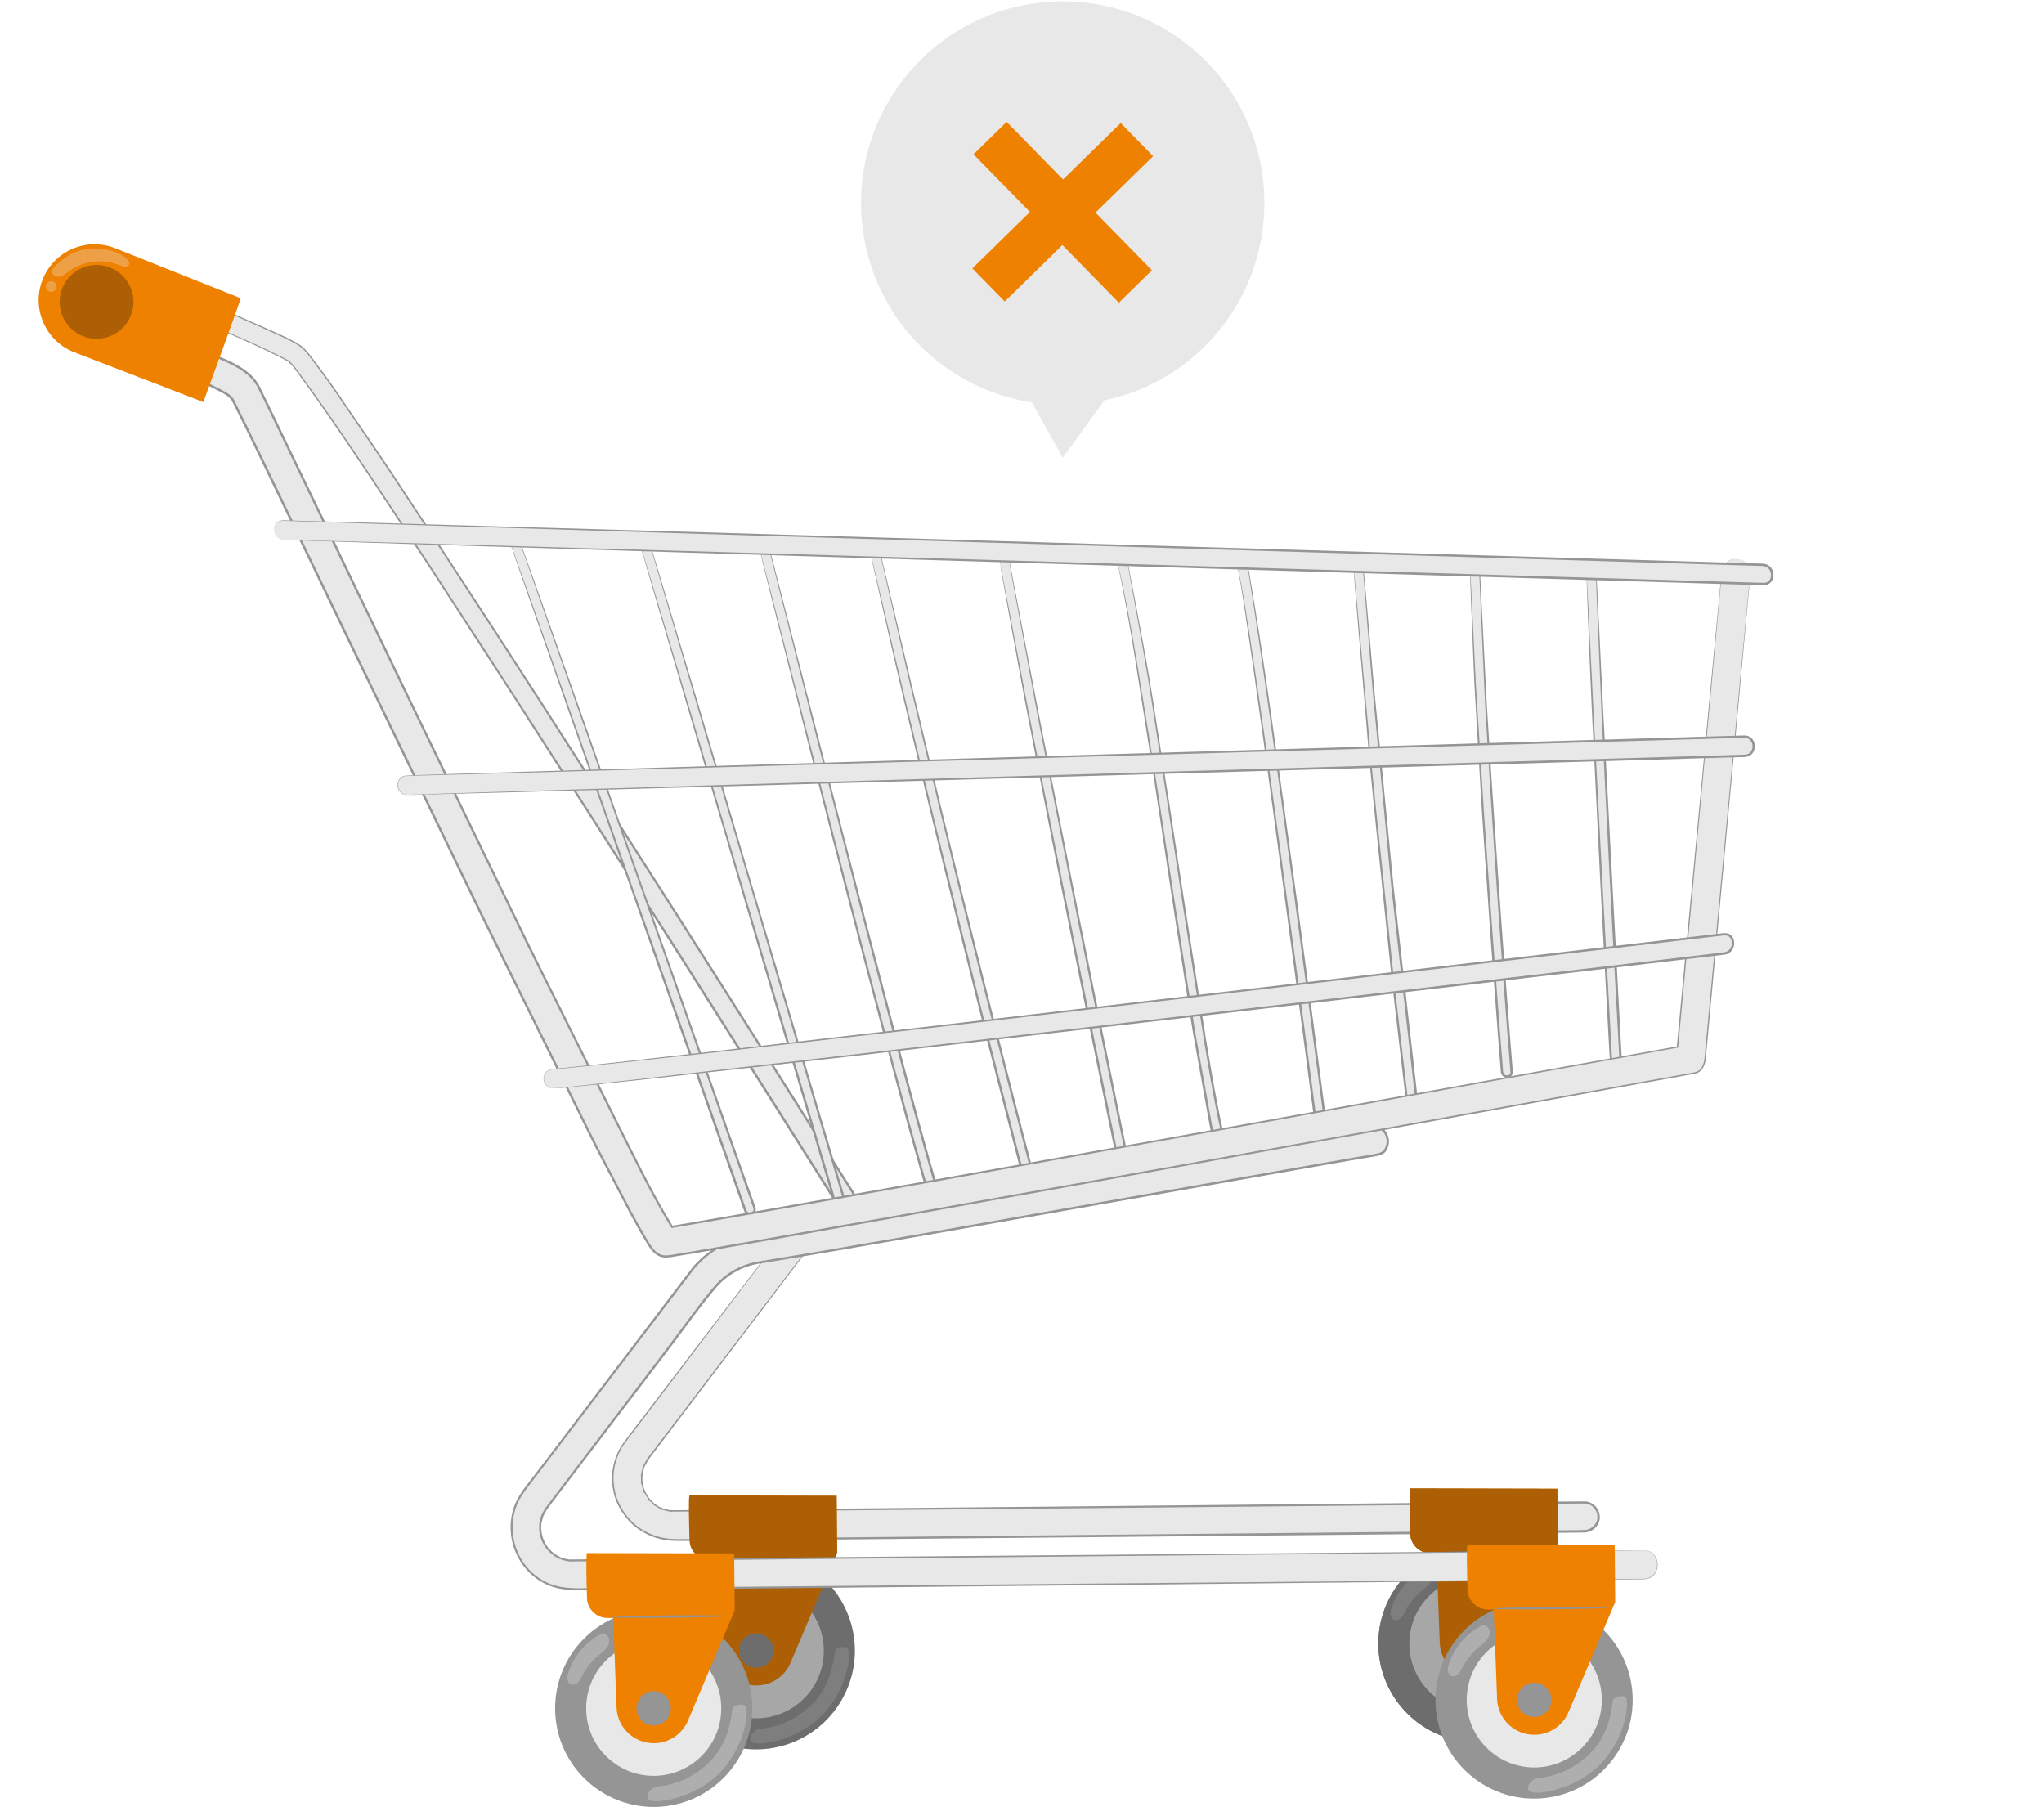 <svg width="181" height="160" viewBox="0 0 181 160" fill="none" xmlns="http://www.w3.org/2000/svg">
<g clip-path="url(#clip0_2690_58596)">
<path d="M70.172 108.203C68.112 110.909 66.052 113.614 63.992 116.32C61.318 119.834 58.644 123.347 55.965 126.86C55.741 127.156 55.508 127.451 55.288 127.75C54.205 129.223 53.953 131.24 54.658 132.93C55.572 135.127 57.616 136.4 59.979 136.376C61.822 136.356 63.661 136.341 65.505 136.325C69.294 136.289 73.083 136.25 76.872 136.215C81.835 136.167 86.793 136.12 91.756 136.073C97.144 136.022 102.532 135.97 107.92 135.919C112.903 135.872 117.881 135.825 122.863 135.777C126.692 135.742 130.52 135.702 134.349 135.667C136.251 135.647 138.153 135.632 140.056 135.612C140.138 135.612 140.225 135.612 140.308 135.612C140.977 135.604 141.611 135.013 141.572 134.324C141.533 133.631 140.997 133.052 140.284 133.06C138.98 133.071 137.681 133.083 136.377 133.099C132.998 133.131 129.622 133.166 126.243 133.197C121.512 133.245 116.782 133.288 112.052 133.335C106.774 133.387 101.492 133.438 96.215 133.489C91.102 133.536 85.986 133.587 80.873 133.635C76.695 133.674 72.52 133.713 68.341 133.757C65.859 133.78 63.374 133.804 60.893 133.828C60.519 133.828 60.14 133.839 59.766 133.839C59.727 133.839 59.699 133.839 59.656 133.839C59.55 133.839 59.443 133.828 59.333 133.824C59.617 133.839 59.388 133.836 59.309 133.82C59.124 133.78 58.943 133.745 58.766 133.686C58.711 133.67 58.403 133.54 58.699 133.674C58.581 133.623 58.462 133.564 58.348 133.501C58.262 133.454 58.179 133.406 58.1 133.351C58.049 133.32 57.801 133.123 58.049 133.324C57.927 133.221 57.805 133.119 57.694 133.008C57.627 132.941 57.565 132.871 57.502 132.8C57.281 132.575 57.643 133.02 57.466 132.76C57.34 132.575 57.222 132.394 57.119 132.197C57.088 132.138 56.974 131.847 57.092 132.158C57.056 132.071 57.025 131.98 56.993 131.89C56.942 131.74 56.903 131.587 56.867 131.433C56.852 131.362 56.824 131.051 56.855 131.398C56.848 131.303 56.836 131.208 56.832 131.114C56.828 131.019 56.824 130.921 56.828 130.826C56.828 130.752 56.875 130.326 56.824 130.685C56.852 130.492 56.891 130.299 56.946 130.11C56.966 130.047 56.989 129.984 57.005 129.921C57.092 129.605 56.883 130.145 57.029 129.85C57.123 129.661 57.218 129.475 57.332 129.302C57.431 129.149 57.533 129.015 57.332 129.29C59.404 126.529 61.515 123.796 63.606 121.051C66.253 117.573 68.904 114.095 71.551 110.617C71.704 110.416 71.858 110.215 72.011 110.015C72.429 109.467 72.531 108.735 71.996 108.211C71.551 107.773 70.609 107.675 70.192 108.226L70.172 108.203Z" fill="#E8E8E8"/>
<path d="M70.172 108.203C70.172 108.203 70.196 108.171 70.251 108.108C70.31 108.053 70.4 107.966 70.55 107.903C70.834 107.777 71.393 107.718 71.917 108.104C72.165 108.301 72.37 108.64 72.366 109.042C72.374 109.443 72.161 109.853 71.866 110.208C71.306 110.944 70.66 111.799 69.932 112.764C67.005 116.62 62.74 122.24 57.371 129.31L57.265 129.231L57.34 129.133L57.379 129.082V129.074H57.387C57.391 129.074 57.387 129.07 57.415 129.054C57.513 129.038 57.509 129.164 57.501 129.137C57.493 129.152 57.501 129.145 57.497 129.149V129.156L57.482 129.168L57.462 129.196C57.415 129.267 57.367 129.334 57.328 129.412C57.245 129.562 57.159 129.72 57.072 129.877L57.036 129.94L57.021 129.964L57.013 129.972C57.013 129.972 56.989 129.995 56.958 129.991C56.926 129.991 56.91 129.972 56.907 129.964C56.895 129.944 56.895 129.917 56.899 129.905L56.91 129.861C56.918 129.838 56.926 129.814 56.942 129.791C56.95 129.779 56.942 129.791 56.966 129.755C56.974 129.747 56.981 129.743 56.989 129.739C56.989 129.739 57.009 129.731 57.033 129.739C57.06 129.747 57.08 129.779 57.08 129.791C57.08 129.818 57.08 129.806 57.08 129.818C57.08 129.842 57.076 129.846 57.072 129.861C57.048 129.956 57.017 130.043 56.993 130.133C56.954 130.314 56.914 130.496 56.879 130.681L56.745 130.661C56.749 130.622 56.757 130.586 56.765 130.547V130.531L56.769 130.523V130.515C56.769 130.515 56.769 130.515 56.777 130.499L56.785 130.488C56.785 130.488 56.769 130.48 56.84 130.464C56.883 130.464 56.903 130.503 56.903 130.511V130.519V130.523V130.531V130.539V130.547V130.562V130.625C56.895 130.708 56.879 130.787 56.883 130.866C56.883 131.031 56.895 131.204 56.91 131.378L56.773 131.39C56.773 131.346 56.765 131.307 56.761 131.264V131.248V131.24V131.232C56.658 131.212 56.934 131.165 56.899 131.216L56.903 131.256L56.91 131.323C56.918 131.409 56.946 131.492 56.97 131.583C57.013 131.764 57.072 131.945 57.143 132.126L57.013 132.177L56.97 132.063V132.047L56.962 132.039V132.032L56.958 132.024C56.903 132.063 57.021 131.894 57.08 131.965C57.092 131.98 57.092 131.98 57.092 131.98L57.107 132.012L57.131 132.067C57.159 132.146 57.202 132.205 57.249 132.28C57.336 132.422 57.426 132.567 57.521 132.717L57.56 132.776C57.56 132.776 57.564 132.784 57.572 132.804C57.572 132.804 57.58 132.819 57.576 132.847C57.576 132.847 57.576 132.863 57.548 132.89C57.521 132.914 57.474 132.902 57.482 132.902L57.466 132.894C57.466 132.894 57.45 132.882 57.446 132.878L57.419 132.847L57.371 132.788L57.359 132.768L57.352 132.752C57.352 132.752 57.344 132.733 57.344 132.721C57.344 132.717 57.344 132.678 57.371 132.658C57.399 132.638 57.411 132.642 57.411 132.642C57.422 132.642 57.434 132.642 57.446 132.65C57.482 132.674 57.478 132.674 57.489 132.685C57.56 132.752 57.615 132.815 57.678 132.882C57.805 133.012 57.946 133.127 58.08 133.249L57.99 133.359L57.899 133.284L57.887 133.272C57.887 133.272 57.876 133.264 57.871 133.257C57.871 133.253 57.871 133.26 57.864 133.237C57.864 133.229 57.852 133.217 57.868 133.178C57.895 133.134 57.942 133.138 57.946 133.142C57.966 133.15 57.97 133.154 57.97 133.154H57.974L58.002 133.178L58.049 133.213C58.112 133.264 58.179 133.3 58.254 133.347C58.395 133.442 58.561 133.505 58.714 133.587L58.655 133.721L58.592 133.694L58.561 133.678L58.545 133.67H58.537L58.529 133.662C58.517 133.654 58.506 133.643 58.498 133.631C58.498 133.623 58.474 133.627 58.498 133.556C58.561 133.493 58.588 133.536 58.584 133.524H58.588L58.6 133.528L58.616 133.536L58.651 133.548L58.718 133.576C58.801 133.611 58.903 133.623 58.998 133.65C59.096 133.674 59.195 133.698 59.293 133.721C59.337 133.733 59.388 133.733 59.439 133.737C59.439 133.737 59.447 133.729 59.411 133.749C59.404 133.749 59.364 133.784 59.384 133.835C59.404 133.875 59.419 133.875 59.427 133.879C59.439 133.883 59.443 133.879 59.443 133.883H59.435H59.396H59.317L59.325 133.729C69.987 133.627 82.606 133.505 96.573 133.371C103.556 133.3 110.878 133.229 118.46 133.154C122.253 133.119 126.109 133.079 130.02 133.04C131.977 133.02 133.947 133.001 135.928 132.981C136.92 132.973 137.913 132.961 138.909 132.953C139.413 132.953 139.898 132.937 140.418 132.945C140.965 132.989 141.442 133.406 141.596 133.922C141.678 134.182 141.698 134.477 141.603 134.745C141.513 135.013 141.34 135.242 141.119 135.407C140.902 135.576 140.631 135.683 140.351 135.695L139.579 135.706C138.555 135.714 137.535 135.726 136.515 135.734C134.478 135.754 132.458 135.773 130.449 135.793C126.432 135.832 122.477 135.868 118.59 135.907C110.815 135.978 103.312 136.049 96.167 136.116C89.022 136.183 82.232 136.242 75.879 136.301C72.701 136.329 69.632 136.356 66.682 136.384C65.209 136.396 63.764 136.411 62.35 136.423C61.641 136.431 60.944 136.435 60.251 136.443C59.557 136.459 58.856 136.404 58.202 136.203C57.545 136.01 56.934 135.702 56.395 135.305C55.863 134.899 55.414 134.403 55.063 133.855C54.35 132.764 54.075 131.449 54.236 130.228C54.319 129.617 54.488 129.026 54.76 128.491C55.02 127.947 55.402 127.494 55.745 127.037C56.442 126.128 57.115 125.241 57.765 124.391C60.369 120.98 62.614 118.041 64.449 115.639C66.284 113.24 67.71 111.381 68.679 110.113C69.164 109.483 69.534 109.006 69.782 108.679C70.03 108.356 70.164 108.195 70.164 108.195C70.164 108.195 70.042 108.364 69.798 108.691C69.55 109.018 69.187 109.502 68.711 110.137C67.75 111.409 66.332 113.276 64.512 115.686C62.685 118.093 60.451 121.039 57.856 124.458C57.206 125.312 56.536 126.198 55.843 127.108C55.496 127.565 55.122 128.014 54.874 128.542C54.61 129.062 54.449 129.641 54.366 130.236C54.212 131.429 54.484 132.709 55.181 133.772C55.524 134.308 55.961 134.789 56.481 135.183C57.005 135.569 57.604 135.868 58.242 136.053C58.884 136.246 59.561 136.297 60.251 136.281C60.944 136.274 61.641 136.266 62.35 136.258C63.764 136.242 65.209 136.226 66.682 136.214C69.632 136.183 72.701 136.151 75.875 136.12C82.228 136.057 89.018 135.986 96.163 135.915C103.308 135.844 110.807 135.769 118.586 135.695C122.473 135.655 126.432 135.62 130.445 135.58C132.454 135.561 134.474 135.541 136.511 135.521C137.527 135.513 138.551 135.502 139.575 135.49L140.339 135.478C140.571 135.466 140.804 135.376 140.993 135.23C141.182 135.088 141.332 134.887 141.406 134.667C141.485 134.446 141.469 134.202 141.399 133.969C141.265 133.524 140.859 133.17 140.394 133.134C139.914 133.127 139.402 133.142 138.905 133.142C137.909 133.15 136.912 133.162 135.924 133.17C133.943 133.19 131.969 133.209 130.016 133.225C126.105 133.26 122.249 133.3 118.456 133.335C110.874 133.406 103.552 133.473 96.569 133.54C82.598 133.658 69.983 133.804 59.313 133.855L59.321 133.706H59.4L59.439 133.713H59.451H59.459C59.459 133.713 59.463 133.713 59.478 133.717C59.482 133.721 59.502 133.717 59.522 133.761C59.541 133.812 59.502 133.847 59.494 133.847C59.459 133.863 59.471 133.855 59.467 133.859C59.431 133.859 59.443 133.859 59.431 133.859C59.376 133.859 59.321 133.855 59.262 133.839C59.16 133.816 59.057 133.788 58.959 133.765C58.86 133.737 58.762 133.725 58.663 133.686L58.596 133.658L58.565 133.646H58.549L58.541 133.639C58.541 133.619 58.573 133.623 58.584 133.583C58.584 133.548 58.541 133.579 58.573 133.56C58.588 133.548 58.6 133.536 58.612 133.516C58.612 133.513 58.604 133.509 58.6 133.505H58.608L58.624 133.516L58.655 133.532L58.718 133.56L58.659 133.694C58.498 133.611 58.328 133.544 58.183 133.446C58.112 133.402 58.029 133.355 57.966 133.304L57.919 133.268L57.895 133.253C57.895 133.253 57.891 133.26 57.895 133.245C57.907 133.229 57.907 133.233 57.923 133.225C57.927 133.225 57.946 133.221 57.954 133.201C57.954 133.186 57.95 133.186 57.946 133.182C57.919 133.194 57.958 133.174 57.97 133.158C57.994 133.138 57.99 133.138 57.99 133.138L58.002 133.146L58.092 133.221L58.002 133.331C57.864 133.205 57.718 133.087 57.588 132.953C57.525 132.89 57.462 132.815 57.403 132.756L57.391 132.748C57.391 132.748 57.371 132.772 57.419 132.697C57.419 132.674 57.426 132.689 57.458 132.674C57.501 132.654 57.486 132.658 57.489 132.658L57.497 132.67L57.537 132.717L57.553 132.737C57.521 132.796 57.415 132.831 57.442 132.811L57.411 132.76C57.316 132.607 57.226 132.457 57.135 132.311C57.092 132.24 57.041 132.166 57.013 132.083L56.989 132.028L56.977 132.004C56.977 132.004 56.977 132.004 57.001 131.992C57.009 131.988 57.009 131.992 57.021 131.992C57.048 132.012 57.072 131.957 57.052 131.973C57.041 131.973 57.131 131.953 57.107 131.957V131.961V131.973L57.155 132.087L57.025 132.138C56.95 131.953 56.891 131.768 56.847 131.579C56.824 131.488 56.792 131.394 56.785 131.303L56.777 131.236C56.777 131.236 56.769 131.212 56.777 131.204C56.788 131.204 56.812 131.197 56.816 131.197C56.8 131.216 56.907 131.197 56.871 131.193C56.871 131.193 56.887 131.193 56.891 131.193C56.926 131.193 56.903 131.193 56.91 131.193V131.201V131.216C56.91 131.26 56.918 131.303 56.922 131.342L56.785 131.354C56.769 131.177 56.753 131 56.757 130.83C56.753 130.74 56.765 130.657 56.773 130.578V130.519L56.777 130.507C56.785 130.503 56.745 130.503 56.843 130.499C56.926 130.527 56.907 130.519 56.907 130.523V130.535C56.899 130.574 56.891 130.61 56.887 130.645L56.753 130.625C56.792 130.436 56.832 130.247 56.875 130.062C56.899 129.972 56.934 129.881 56.954 129.798V129.775H56.958C56.962 129.775 57.001 129.771 57.005 129.775C57.017 129.787 57.029 129.771 57.025 129.775C57.025 129.787 57.036 129.794 57.048 129.802C57.08 129.814 57.08 129.814 57.076 129.814L57.052 129.873L57.044 129.897C57.044 129.897 56.993 129.877 56.981 129.889C56.993 129.881 56.974 129.865 56.962 129.869C56.946 129.857 56.922 129.834 56.93 129.842V129.834L56.966 129.779C57.056 129.617 57.143 129.46 57.226 129.306C57.265 129.227 57.316 129.156 57.363 129.085L57.383 129.058L57.391 129.046C57.352 129.03 57.497 129.097 57.426 129.07C57.419 129.05 57.399 129.117 57.466 129.117C57.489 129.117 57.489 129.117 57.497 129.117L57.462 129.172L57.387 129.271L57.281 129.192C62.669 122.134 66.954 116.525 69.888 112.681C70.625 111.72 71.275 110.873 71.838 110.137C72.137 109.786 72.338 109.396 72.338 109.006C72.346 108.62 72.149 108.293 71.909 108.1C71.405 107.722 70.853 107.769 70.574 107.888C70.278 108.014 70.196 108.179 70.188 108.167L70.172 108.203Z" fill="#959595"/>
<path d="M133.237 153.918C137.867 152.568 140.526 147.72 139.175 143.091C137.825 138.461 132.977 135.803 128.348 137.153C123.718 138.503 121.059 143.351 122.41 147.981C123.76 152.61 128.608 155.269 133.237 153.918Z" fill="#959595"/>
<path d="M136.763 145.486C136.794 148.79 134.144 151.492 130.839 151.524C127.534 151.555 124.833 148.905 124.801 145.6C124.77 142.296 127.42 139.594 130.725 139.562C134.029 139.531 136.731 142.181 136.763 145.486Z" fill="#E8E8E8"/>
<path d="M124.872 131.795C124.778 131.894 124.821 134.115 124.872 135.773C124.9 136.766 125.719 137.553 126.716 137.546H127.196L127.491 145.458C127.558 147.243 129.031 148.649 130.816 148.633C132.127 148.621 133.305 147.833 133.817 146.628C135.243 143.28 137.952 136.872 137.952 136.872L137.905 131.827L124.876 131.799L124.872 131.795Z" fill="#EF8100"/>
<path d="M132.306 145.529C132.314 146.368 131.641 147.057 130.798 147.065C129.959 147.073 129.27 146.4 129.262 145.557C129.254 144.718 129.927 144.029 130.77 144.021C131.609 144.013 132.298 144.686 132.306 145.529Z" fill="#959595"/>
<g opacity="0.3">
<path d="M126.251 138.901C124.849 139.586 123.735 140.85 123.234 142.331C123.167 142.532 123.108 142.745 123.136 142.957C123.163 143.17 123.293 143.379 123.498 143.442C123.703 143.505 123.928 143.402 124.077 143.249C124.227 143.095 124.317 142.894 124.416 142.705C124.778 142 125.282 141.37 125.893 140.866C126.133 140.669 126.389 140.484 126.582 140.244C126.775 139.999 126.901 139.68 126.822 139.377C126.744 139.074 126.413 138.837 126.117 138.94" fill="#E8E8E8"/>
</g>
<path opacity="0.3" d="M131.215 152.453C130.798 152.489 130.42 152.753 130.278 153.147C130.195 153.371 130.211 153.596 130.495 153.706C131.168 153.97 135.044 153.438 137.249 150.543C139.061 148.168 139.199 145.506 138.845 145.301C138.486 145.096 137.966 145.301 137.801 145.474C137.635 145.647 137.746 148.515 135.461 150.547C133.776 152.044 132.039 152.383 131.219 152.453H131.215Z" fill="#E8E8E8"/>
<path d="M137.452 137.368C137.452 137.424 135.14 137.494 132.292 137.522C129.441 137.55 127.129 137.522 127.129 137.471C127.129 137.416 129.437 137.345 132.289 137.317C135.14 137.29 137.452 137.317 137.452 137.368Z" fill="#959595"/>
<g opacity="0.3">
<path d="M136.912 139.326C137.518 137.888 137.952 136.872 137.952 136.872L137.904 131.827L124.875 131.799C124.781 131.898 124.824 134.119 124.875 135.777C124.903 136.77 125.722 137.557 126.718 137.55H127.199V137.585C124.139 138.967 122.02 142.059 122.055 145.632C122.102 150.453 126.049 154.328 130.87 154.281C135.691 154.234 139.566 150.287 139.519 145.466C139.495 143.064 138.503 140.897 136.916 139.33L136.912 139.326Z" fill="#0F0F0F"/>
</g>
<path d="M133.237 153.918C137.867 152.568 140.526 147.72 139.175 143.091C137.825 138.461 132.977 135.803 128.348 137.153C123.718 138.503 121.059 143.351 122.41 147.981C123.76 152.61 128.608 155.269 133.237 153.918Z" fill="#959595"/>
<path d="M136.763 145.486C136.794 148.79 134.144 151.492 130.839 151.524C127.534 151.555 124.833 148.905 124.801 145.6C124.77 142.296 127.42 139.594 130.725 139.562C134.029 139.531 136.731 142.181 136.763 145.486Z" fill="#E8E8E8"/>
<path d="M124.872 131.795C124.778 131.894 124.821 134.115 124.872 135.773C124.9 136.766 125.719 137.553 126.716 137.546H127.196L127.491 145.458C127.558 147.243 129.031 148.649 130.816 148.633C132.127 148.621 133.305 147.833 133.817 146.628C135.243 143.28 137.952 136.872 137.952 136.872L137.905 131.827L124.876 131.799L124.872 131.795Z" fill="#EF8100"/>
<path d="M132.306 145.529C132.314 146.368 131.641 147.057 130.798 147.065C129.959 147.073 129.27 146.4 129.262 145.557C129.254 144.718 129.927 144.029 130.77 144.021C131.609 144.013 132.298 144.686 132.306 145.529Z" fill="#959595"/>
<g opacity="0.3">
<path d="M126.251 138.901C124.849 139.586 123.735 140.85 123.234 142.331C123.167 142.532 123.108 142.745 123.136 142.957C123.163 143.17 123.293 143.379 123.498 143.442C123.703 143.505 123.928 143.402 124.077 143.249C124.227 143.095 124.317 142.894 124.416 142.705C124.778 142 125.282 141.37 125.893 140.866C126.133 140.669 126.389 140.484 126.582 140.244C126.775 139.999 126.901 139.68 126.822 139.377C126.744 139.074 126.413 138.837 126.117 138.94" fill="#E8E8E8"/>
</g>
<path opacity="0.3" d="M131.215 152.453C130.798 152.489 130.42 152.753 130.278 153.147C130.195 153.371 130.211 153.596 130.495 153.706C131.168 153.97 135.044 153.438 137.249 150.543C139.061 148.168 139.199 145.506 138.845 145.301C138.486 145.096 137.966 145.301 137.801 145.474C137.635 145.647 137.746 148.515 135.461 150.547C133.776 152.044 132.039 152.383 131.219 152.453H131.215Z" fill="#E8E8E8"/>
<path d="M137.452 137.368C137.452 137.424 135.14 137.494 132.292 137.522C129.441 137.55 127.129 137.522 127.129 137.471C127.129 137.416 129.437 137.345 132.289 137.317C135.14 137.29 137.452 137.317 137.452 137.368Z" fill="#959595"/>
<g opacity="0.3">
<path d="M136.912 139.326C137.518 137.888 137.952 136.872 137.952 136.872L137.904 131.827L124.875 131.799C124.781 131.898 124.824 134.119 124.875 135.777C124.903 136.77 125.722 137.557 126.718 137.55H127.199V137.585C124.139 138.967 122.02 142.059 122.055 145.632C122.102 150.453 126.049 154.328 130.87 154.281C135.691 154.234 139.566 150.287 139.519 145.466C139.495 143.064 138.503 140.897 136.916 139.33L136.912 139.326Z" fill="#0F0F0F"/>
</g>
<path d="M74.541 150.508C76.937 146.322 75.485 140.988 71.3 138.592C67.114 136.197 61.779 137.649 59.384 141.834C56.989 146.02 58.44 151.355 62.626 153.75C66.811 156.145 72.146 154.694 74.541 150.508Z" fill="#959595"/>
<path d="M72.626 148.109C73.698 144.983 72.032 141.581 68.907 140.509C65.781 139.438 62.379 141.103 61.307 144.229C60.236 147.355 61.901 150.757 65.027 151.828C68.153 152.9 71.555 151.234 72.626 148.109Z" fill="#E8E8E8"/>
<path d="M61.06 132.406C60.965 132.504 61.008 134.726 61.06 136.384C61.087 137.376 61.907 138.164 62.903 138.156H63.383L63.679 146.069C63.746 147.853 65.219 149.259 67.003 149.244C68.315 149.232 69.492 148.444 70.004 147.239C71.43 143.891 74.14 137.483 74.14 137.483L74.093 132.437L61.064 132.41L61.06 132.406Z" fill="#EF8100"/>
<path d="M68.49 146.144C68.498 146.983 67.824 147.672 66.981 147.68C66.142 147.688 65.453 147.014 65.445 146.171C65.438 145.332 66.111 144.643 66.954 144.635C67.793 144.627 68.482 145.301 68.49 146.144Z" fill="#959595"/>
<g opacity="0.3">
<path d="M62.431 139.515C61.029 140.2 59.914 141.465 59.414 142.946C59.347 143.146 59.288 143.359 59.316 143.572C59.343 143.785 59.473 143.993 59.678 144.056C59.883 144.119 60.107 144.017 60.257 143.863C60.407 143.71 60.497 143.509 60.596 143.32C60.958 142.615 61.462 141.985 62.073 141.48C62.313 141.283 62.569 141.098 62.762 140.858C62.955 140.618 63.081 140.295 63.002 139.992C62.923 139.692 62.593 139.452 62.297 139.554" fill="#E8E8E8"/>
</g>
<path opacity="0.3" d="M67.399 153.068C66.981 153.103 66.603 153.367 66.462 153.761C66.379 153.986 66.395 154.21 66.678 154.32C67.352 154.584 71.227 154.053 73.433 151.158C75.245 148.783 75.383 146.12 75.028 145.915C74.67 145.711 74.15 145.915 73.984 146.089C73.819 146.262 73.929 149.129 71.645 151.162C69.959 152.658 68.222 152.997 67.403 153.068H67.399Z" fill="#E8E8E8"/>
<path d="M73.64 137.983C73.64 138.038 71.328 138.109 68.48 138.136C65.628 138.164 63.316 138.136 63.316 138.085C63.316 138.03 65.624 137.959 68.476 137.932C71.328 137.904 73.64 137.932 73.64 137.983Z" fill="#959595"/>
<g opacity="0.3">
<path d="M73.099 139.94C73.706 138.503 74.139 137.487 74.139 137.487L74.092 132.441L61.063 132.414C60.968 132.512 61.011 134.734 61.063 136.392C61.09 137.384 61.91 138.172 62.906 138.164H63.386V138.2C60.326 139.582 58.207 142.674 58.243 146.246C58.29 151.067 62.236 154.943 67.057 154.896C71.878 154.848 75.754 150.902 75.707 146.081C75.683 143.678 74.691 141.512 73.103 139.944L73.099 139.94Z" fill="#0F0F0F"/>
</g>
<path d="M48.367 133.579C48.403 133.532 48.446 133.473 48.446 133.473C48.422 133.505 48.395 133.536 48.371 133.572C48.371 133.572 48.371 133.572 48.371 133.576L48.367 133.579Z" fill="#E8E8E8"/>
<path d="M48.367 133.58C48.367 133.58 48.343 133.595 48.347 133.56C48.323 133.52 48.327 133.461 48.363 133.414L48.371 133.402L48.386 133.39L48.398 133.383L48.501 133.56C48.501 133.56 48.501 133.564 48.497 133.564L48.489 133.572C48.489 133.572 48.477 133.58 48.469 133.583C48.457 133.591 48.445 133.599 48.43 133.603C48.406 133.611 48.386 133.615 48.374 133.611C48.351 133.607 48.355 133.595 48.374 133.572C48.394 133.548 48.414 133.513 48.418 133.473C48.418 133.453 48.418 133.43 48.414 133.414C48.414 133.406 48.41 133.398 48.406 133.394C48.406 133.394 48.406 133.39 48.406 133.387V133.383L48.508 133.56H48.512L48.536 133.536C48.501 133.58 48.445 133.603 48.402 133.587C48.402 133.556 48.374 133.568 48.374 133.576L48.367 133.58Z" fill="#959595"/>
<path d="M145.528 137.266C144.85 137.274 144.169 137.278 143.491 137.286C141.62 137.305 139.75 137.321 137.883 137.341C135.074 137.369 132.266 137.396 129.454 137.424C125.956 137.459 122.463 137.491 118.965 137.526C115.05 137.565 111.135 137.601 107.216 137.64C103.085 137.68 98.953 137.719 94.821 137.758C90.788 137.798 86.755 137.837 82.722 137.877L71.528 137.983C68.365 138.014 65.207 138.042 62.044 138.074C59.704 138.097 57.365 138.117 55.025 138.14C53.761 138.152 52.493 138.164 51.228 138.176C50.937 138.176 50.638 138.192 50.346 138.164C50.358 138.16 50.066 138.109 50.023 138.097C49.897 138.066 49.775 138.026 49.653 137.983C49.665 137.983 49.472 137.9 49.42 137.873C49.291 137.806 49.168 137.727 49.05 137.648C49.113 137.684 48.861 137.498 48.822 137.459C48.727 137.372 48.641 137.278 48.55 137.183C48.511 137.144 48.487 137.12 48.475 137.105C48.471 137.093 48.459 137.081 48.444 137.053C48.345 136.9 48.243 136.75 48.156 136.589C48.129 136.541 48.109 136.49 48.081 136.443C48.081 136.443 48.081 136.439 48.077 136.435C48.026 136.301 47.979 136.167 47.944 136.029C47.908 135.907 47.884 135.781 47.857 135.655C47.916 135.935 47.841 135.474 47.841 135.391C47.837 135.242 47.841 135.096 47.849 134.946C47.849 134.938 47.849 134.934 47.849 134.927C47.857 134.879 47.865 134.832 47.873 134.785C47.904 134.635 47.94 134.485 47.987 134.34C48.003 134.285 48.022 134.233 48.042 134.182C48.054 134.155 48.085 134.092 48.105 134.048C48.172 133.922 48.239 133.796 48.314 133.678C48.322 133.666 48.345 133.619 48.373 133.576C48.349 133.603 48.333 133.627 48.333 133.627C48.337 133.615 48.357 133.599 48.365 133.587C48.369 133.583 48.373 133.576 48.377 133.572C48.404 133.528 48.432 133.489 48.452 133.473C48.479 133.434 48.511 133.394 48.538 133.359C48.786 133.032 49.035 132.709 49.283 132.382C50.189 131.193 51.094 130.003 52 128.814C54.399 125.667 56.794 122.516 59.192 119.369C60.539 117.6 61.819 115.753 63.253 114.052C64.23 112.89 65.431 112.169 66.904 111.846C67.617 111.692 68.346 111.606 69.067 111.488C70.658 111.228 72.249 110.96 73.84 110.688C78.039 109.975 82.237 109.239 86.432 108.502C91.119 107.679 95.806 106.848 100.493 106.013C104.648 105.276 108.804 104.536 112.959 103.803C115.562 103.342 118.166 102.878 120.773 102.444C121.025 102.401 121.277 102.362 121.529 102.322C122.384 102.177 122.668 102.09 122.861 101.365C123.018 100.763 122.64 99.896 121.955 99.802C121.336 99.719 120.718 99.88 120.104 99.979C119.052 100.152 118 100.333 116.949 100.518C113.408 101.133 109.871 101.763 106.334 102.389C101.746 103.205 97.157 104.02 92.564 104.831C87.952 105.647 83.34 106.462 78.728 107.261C75.179 107.88 71.627 108.494 68.07 109.069C67.227 109.207 66.361 109.298 65.545 109.554C63.919 110.062 62.406 111.043 61.331 112.37C60.898 112.902 60.496 113.461 60.083 114.004C57.916 116.848 55.75 119.696 53.584 122.539C51.496 125.281 49.409 128.022 47.321 130.763C46.734 131.535 46.069 132.296 45.699 133.194C44.611 135.825 45.825 139.054 48.463 140.22C49.751 140.787 51.031 140.716 52.382 140.705C54.147 140.689 55.911 140.669 57.676 140.653C60.417 140.626 63.158 140.602 65.904 140.575C69.37 140.543 72.836 140.508 76.302 140.476C80.252 140.437 84.203 140.401 88.149 140.362C92.308 140.323 96.468 140.283 100.627 140.244C104.719 140.204 108.811 140.165 112.904 140.126C116.689 140.09 120.474 140.055 124.259 140.015C127.489 139.984 130.718 139.952 133.948 139.921C136.339 139.897 138.73 139.874 141.12 139.85C142.428 139.838 143.739 139.826 145.047 139.81C145.216 139.81 145.382 139.81 145.551 139.807C147.194 139.791 147.174 137.239 145.528 137.254V137.266Z" fill="#E8E8E8"/>
<path d="M145.528 137.266C145.528 137.266 145.611 137.27 145.78 137.282C145.863 137.29 145.962 137.329 146.084 137.369C146.139 137.4 146.198 137.435 146.261 137.471C146.324 137.51 146.375 137.569 146.438 137.625C146.674 137.861 146.836 138.286 146.773 138.779C146.73 139.023 146.627 139.283 146.422 139.488C146.221 139.692 145.922 139.834 145.591 139.838C143.008 139.87 139.203 139.913 134.299 139.968C124.492 140.07 110.301 140.216 92.77 140.401C84.002 140.488 74.4 140.586 64.093 140.689C61.517 140.716 58.894 140.74 56.231 140.768C54.9 140.779 53.557 140.795 52.206 140.807C51.532 140.815 50.847 140.835 50.162 140.76C49.476 140.689 48.787 140.516 48.173 140.185C46.92 139.554 45.959 138.389 45.514 137.049C45.057 135.71 45.116 134.186 45.742 132.886C46.061 132.24 46.507 131.673 46.94 131.114C47.369 130.551 47.802 129.984 48.239 129.416C49.106 128.278 49.977 127.132 50.855 125.978C52.611 123.674 54.388 121.338 56.184 118.975C57.082 117.793 57.988 116.608 58.894 115.411C59.346 114.812 59.803 114.213 60.26 113.614L60.95 112.713C61.178 112.409 61.41 112.106 61.678 111.83C62.738 110.72 64.1 109.896 65.581 109.447C66.326 109.223 67.098 109.128 67.858 109.01C68.618 108.88 69.378 108.754 70.142 108.624C73.195 108.104 76.275 107.58 79.382 107.053C91.805 104.859 104.665 102.59 117.839 100.266C118.871 100.089 119.903 99.912 120.935 99.735C121.195 99.695 121.463 99.672 121.735 99.683C121.995 99.683 122.314 99.766 122.519 99.967C122.932 100.353 123.105 100.967 122.928 101.503C122.857 101.755 122.712 102.043 122.444 102.185C122.188 102.322 121.92 102.358 121.664 102.409L120.128 102.665C119.108 102.842 118.088 103.02 117.071 103.197C113.007 103.914 108.981 104.623 104.996 105.324C97.02 106.73 89.206 108.104 81.592 109.447C77.783 110.105 74.026 110.771 70.316 111.381C69.39 111.535 68.469 111.688 67.547 111.842C66.617 111.956 65.739 112.244 64.955 112.713C64.565 112.949 64.203 113.225 63.872 113.54C63.541 113.851 63.254 114.205 62.962 114.56C62.383 115.269 61.828 115.997 61.284 116.726C60.205 118.191 59.118 119.641 58.027 121.062C56.94 122.488 55.865 123.902 54.797 125.3C52.667 128.101 50.571 130.846 48.519 133.54L48.499 133.56C48.484 133.587 48.468 133.607 48.452 133.631V133.639C48.429 133.662 48.429 133.662 48.417 133.67C48.417 133.666 48.417 133.682 48.417 133.658L48.306 133.552L48.267 133.572L48.279 133.56L48.299 133.532L48.448 133.635C48.33 133.847 48.212 134.032 48.121 134.229V134.222C48.078 134.344 48.047 134.466 48.015 134.588C47.983 134.71 47.948 134.828 47.932 134.95V134.938C47.932 135.096 47.928 135.246 47.924 135.395C47.928 135.458 47.94 135.537 47.952 135.612L47.964 135.726V135.746V135.765V135.773C47.964 135.773 47.972 135.758 47.948 135.809C47.936 135.832 47.881 135.856 47.853 135.844C47.826 135.836 47.818 135.825 47.818 135.825L47.806 135.813C47.791 135.789 47.791 135.785 47.791 135.785V135.777L47.779 135.746L47.767 135.691L47.94 135.651C47.972 135.785 47.999 135.919 48.035 136.045C48.078 136.171 48.117 136.293 48.161 136.415V136.404C48.275 136.652 48.417 136.841 48.555 137.077L48.535 137.053C48.633 137.156 48.732 137.25 48.826 137.349C48.874 137.4 48.913 137.435 48.968 137.475L49.047 137.538L49.086 137.569L49.106 137.589C49.106 137.589 49.11 137.589 49.13 137.613V137.621C49.13 137.621 49.134 137.621 49.145 137.644C49.145 137.656 49.157 137.691 49.122 137.731C49.086 137.762 49.055 137.755 49.047 137.755C49.008 137.743 49.031 137.751 49.019 137.747L49.008 137.739L49.102 137.589C49.205 137.652 49.303 137.711 49.398 137.766C49.449 137.798 49.488 137.821 49.543 137.845L49.622 137.881L49.661 137.9L49.681 137.908H49.693L49.701 137.92H49.709L49.713 137.928C49.713 137.928 49.709 137.916 49.736 137.951C49.756 137.959 49.756 138.05 49.713 138.07C49.681 138.089 49.673 138.085 49.665 138.085L49.693 137.912C49.811 137.948 49.921 137.983 50.035 138.018C50.087 138.034 50.146 138.042 50.205 138.054L50.292 138.07L50.335 138.077H50.358L50.37 138.085H50.382L50.39 138.093C50.39 138.093 50.39 138.085 50.429 138.125C50.449 138.144 50.449 138.2 50.429 138.223C50.414 138.247 50.406 138.251 50.398 138.255L50.362 138.089C78.937 137.837 102.731 137.628 119.38 137.483C127.702 137.412 134.24 137.357 138.703 137.321C140.932 137.306 142.637 137.294 143.791 137.286C144.366 137.286 144.8 137.282 145.095 137.282C145.386 137.282 145.536 137.282 145.536 137.282C145.536 137.282 145.386 137.29 145.095 137.294C144.8 137.298 144.366 137.306 143.791 137.313C142.637 137.329 140.932 137.349 138.703 137.376C134.244 137.424 127.706 137.495 119.383 137.585C102.731 137.751 78.933 137.983 50.347 138.263L50.355 138.172C50.355 138.172 50.339 138.219 50.323 138.251H50.315L50.295 138.243L50.252 138.235L50.166 138.219C50.106 138.207 50.051 138.2 49.988 138.18C49.87 138.144 49.752 138.109 49.63 138.07L49.657 137.983C49.657 137.983 49.61 138.046 49.61 138.058H49.602L49.583 138.046L49.543 138.03L49.464 137.995C49.413 137.971 49.354 137.94 49.307 137.912C49.208 137.853 49.106 137.79 49 137.727L49.094 137.577C49.094 137.577 49.094 137.565 49.086 137.585C49.075 137.605 49.067 137.636 49.059 137.644C49.039 137.652 49.067 137.656 49.051 137.66L49.027 137.676C49.027 137.676 48.996 137.703 48.992 137.711L48.976 137.695L48.937 137.664L48.858 137.605C48.807 137.565 48.748 137.514 48.7 137.467C48.606 137.372 48.511 137.274 48.413 137.176L48.401 137.164L48.393 137.152C48.275 136.947 48.109 136.723 47.995 136.482V136.474H47.991C47.948 136.348 47.905 136.218 47.861 136.088C47.826 135.958 47.798 135.821 47.763 135.683L47.936 135.643L47.948 135.695V135.714C47.98 135.702 47.881 135.742 47.877 135.742C47.869 135.754 47.869 135.742 47.85 135.742H47.794C47.771 135.742 47.787 135.742 47.783 135.734L47.771 135.628C47.763 135.553 47.751 135.486 47.743 135.395C47.743 135.242 47.747 135.088 47.751 134.927V134.915C47.767 134.789 47.802 134.663 47.838 134.537C47.869 134.411 47.901 134.281 47.952 134.155V134.147C48.047 133.934 48.173 133.741 48.291 133.532L48.44 133.635L48.421 133.662L48.409 133.674V133.682L48.401 133.686L48.393 133.694L48.354 133.717L48.243 133.611V133.599C48.259 133.568 48.287 133.532 48.299 133.517V133.524C48.322 133.481 48.358 133.442 48.393 133.402L48.373 133.422C50.422 130.728 52.513 127.979 54.644 125.178C55.711 123.776 56.786 122.366 57.87 120.94C58.961 119.519 60.044 118.073 61.123 116.604C61.67 115.875 62.222 115.143 62.805 114.43C63.096 114.075 63.392 113.713 63.73 113.39C64.069 113.067 64.443 112.783 64.849 112.539C65.652 112.059 66.578 111.755 67.504 111.645C68.425 111.492 69.351 111.338 70.28 111.184C73.99 110.574 77.748 109.904 81.557 109.247C89.17 107.903 96.984 106.525 104.96 105.119C108.946 104.418 112.975 103.705 117.04 102.992C118.056 102.815 119.076 102.637 120.096 102.46L121.628 102.204C121.881 102.157 122.137 102.114 122.341 102.003C122.546 101.897 122.656 101.68 122.731 101.444C122.889 100.991 122.731 100.44 122.381 100.121C122.204 99.955 121.983 99.896 121.723 99.888C121.471 99.876 121.219 99.9 120.963 99.939C119.935 100.117 118.903 100.294 117.871 100.471C104.696 102.795 91.837 105.064 79.414 107.254C76.306 107.781 73.222 108.305 70.17 108.825C69.406 108.955 68.646 109.081 67.885 109.211C67.121 109.329 66.361 109.42 65.637 109.64C64.187 110.082 62.852 110.885 61.816 111.972C61.556 112.24 61.328 112.539 61.099 112.843L60.414 113.741C59.957 114.339 59.5 114.938 59.047 115.537C58.137 116.73 57.235 117.919 56.334 119.097C54.533 121.456 52.757 123.792 51.001 126.096C50.122 127.25 49.252 128.392 48.381 129.531C47.948 130.098 47.515 130.665 47.082 131.232C46.644 131.791 46.207 132.347 45.9 132.973C45.297 134.225 45.238 135.702 45.679 136.998C46.109 138.298 47.038 139.425 48.243 140.031C48.838 140.35 49.504 140.516 50.169 140.586C50.839 140.657 51.517 140.642 52.194 140.634C53.545 140.622 54.888 140.61 56.219 140.594C58.882 140.571 61.505 140.547 64.081 140.519C74.388 140.425 83.991 140.338 92.758 140.256C110.289 140.102 124.48 139.976 134.287 139.889C139.187 139.85 142.996 139.818 145.579 139.795C145.898 139.795 146.19 139.657 146.387 139.46C146.584 139.259 146.69 139.011 146.73 138.771C146.793 138.29 146.643 137.869 146.41 137.636C146.347 137.581 146.3 137.522 146.237 137.483C146.174 137.447 146.119 137.412 146.064 137.38C145.946 137.341 145.847 137.302 145.769 137.29C145.603 137.274 145.516 137.262 145.516 137.262L145.528 137.266Z" fill="#959595"/>
<path d="M64.062 157.442C67.472 154.032 67.472 148.503 64.062 145.093C60.652 141.683 55.124 141.683 51.714 145.093C48.303 148.503 48.303 154.032 51.714 157.442C55.124 160.852 60.652 160.852 64.062 157.442Z" fill="#959595"/>
<path d="M63.868 151.209C63.9 154.514 61.249 157.215 57.944 157.247C54.64 157.279 51.938 154.628 51.907 151.323C51.875 148.019 54.526 145.317 57.83 145.285C61.135 145.254 63.837 147.905 63.868 151.209Z" fill="#E8E8E8"/>
<path d="M51.978 137.518C51.883 137.617 51.926 139.838 51.978 141.496C52.005 142.489 52.825 143.277 53.821 143.269H54.301L54.597 151.181C54.664 152.966 56.137 154.372 57.921 154.356C59.233 154.344 60.41 153.556 60.922 152.351C62.348 149.003 65.058 142.595 65.058 142.595L65.011 137.55L51.982 137.522L51.978 137.518Z" fill="#EF8100"/>
<path d="M59.408 151.252C59.416 152.095 58.742 152.78 57.899 152.788C57.06 152.796 56.371 152.123 56.363 151.28C56.355 150.441 57.029 149.752 57.872 149.744C58.711 149.736 59.4 150.409 59.408 151.252Z" fill="#959595"/>
<g opacity="0.3">
<path d="M53.357 144.624C51.955 145.309 50.84 146.573 50.34 148.054C50.273 148.255 50.214 148.468 50.241 148.68C50.269 148.893 50.399 149.102 50.604 149.165C50.809 149.228 51.033 149.125 51.183 148.972C51.332 148.818 51.423 148.617 51.521 148.428C51.884 147.723 52.388 147.093 52.998 146.589C53.239 146.392 53.495 146.207 53.688 145.967C53.881 145.722 54.007 145.403 53.928 145.1C53.849 144.801 53.518 144.561 53.223 144.663" fill="#E8E8E8"/>
</g>
<path opacity="0.3" d="M58.321 158.18C57.903 158.216 57.525 158.48 57.383 158.874C57.301 159.098 57.316 159.323 57.6 159.433C58.274 159.697 62.149 159.165 64.355 156.27C66.167 153.895 66.305 151.233 65.95 151.028C65.592 150.823 65.072 151.028 64.906 151.201C64.741 151.374 64.851 154.242 62.567 156.274C60.881 157.771 59.144 158.109 58.325 158.18H58.321Z" fill="#E8E8E8"/>
<path d="M64.558 143.091C64.558 143.147 62.246 143.217 59.398 143.245C56.546 143.273 54.234 143.245 54.234 143.194C54.234 143.139 56.542 143.068 59.394 143.04C62.246 143.013 64.558 143.04 64.558 143.091Z" fill="#959595"/>
<path d="M136.317 159.249C141.132 158.989 144.826 154.875 144.566 150.059C144.306 145.244 140.191 141.55 135.376 141.81C130.56 142.07 126.867 146.185 127.127 151C127.387 155.816 131.501 159.509 136.317 159.249Z" fill="#959595"/>
<path d="M141.721 151.731C142.39 148.496 140.308 145.331 137.072 144.662C133.837 143.994 130.672 146.075 130.003 149.311C129.335 152.547 131.416 155.712 134.652 156.38C137.888 157.049 141.053 154.967 141.721 151.731Z" fill="#E8E8E8"/>
<path d="M129.95 136.77C129.856 136.868 129.899 139.09 129.95 140.748C129.978 141.74 130.797 142.528 131.794 142.52H132.274L132.57 150.433C132.636 152.217 134.11 153.623 135.894 153.608C137.205 153.596 138.383 152.808 138.895 151.603C140.321 148.255 143.031 141.847 143.031 141.847L142.983 136.801L129.954 136.774L129.95 136.77Z" fill="#EF8100"/>
<path d="M137.381 150.504C137.388 151.347 136.715 152.032 135.872 152.04C135.033 152.048 134.344 151.374 134.336 150.531C134.328 149.692 135.002 149.003 135.845 148.995C136.683 148.987 137.373 149.661 137.381 150.504Z" fill="#959595"/>
<g opacity="0.3">
<path d="M131.326 143.875C129.923 144.56 128.809 145.825 128.309 147.306C128.242 147.507 128.182 147.719 128.21 147.932C128.238 148.145 128.368 148.353 128.572 148.416C128.777 148.479 129.002 148.377 129.151 148.223C129.301 148.07 129.392 147.869 129.49 147.68C129.852 146.975 130.357 146.345 130.967 145.841C131.207 145.644 131.463 145.458 131.656 145.218C131.849 144.974 131.975 144.655 131.897 144.352C131.818 144.052 131.487 143.812 131.192 143.915" fill="#E8E8E8"/>
</g>
<path opacity="0.3" d="M136.29 157.428C135.872 157.464 135.494 157.727 135.352 158.121C135.27 158.346 135.285 158.57 135.569 158.681C136.242 158.944 140.118 158.413 142.324 155.518C144.135 153.143 144.273 150.48 143.919 150.275C143.56 150.071 143.04 150.275 142.875 150.449C142.71 150.622 142.82 153.489 140.535 155.522C138.85 157.018 137.113 157.357 136.294 157.428H136.29Z" fill="#E8E8E8"/>
<path d="M142.53 142.343C142.53 142.398 140.218 142.469 137.371 142.497C134.519 142.524 132.207 142.497 132.207 142.445C132.207 142.39 134.515 142.319 137.367 142.292C140.218 142.264 142.53 142.292 142.53 142.343Z" fill="#959595"/>
<path d="M12.287 26.232C16.128 27.744 19.972 29.284 23.706 31.041C24.147 31.249 24.588 31.462 25.021 31.687C25.194 31.777 25.368 31.868 25.537 31.966C25.773 32.104 25.6 32.065 25.529 31.943C25.6 32.069 25.797 32.195 25.891 32.305C25.927 32.348 25.966 32.388 26.002 32.431C26.104 32.553 26.136 32.604 26.006 32.435C26.104 32.561 26.206 32.683 26.305 32.809C26.553 33.128 26.797 33.451 27.034 33.778C28.554 35.85 29.995 37.984 31.429 40.119C33.54 43.258 35.624 46.417 37.692 49.58C40.177 53.377 42.642 57.181 45.1 60.994C47.719 65.055 50.327 69.12 52.93 73.188C55.447 77.119 57.956 81.058 60.461 84.996C62.639 88.419 64.813 91.846 66.983 95.272C68.571 97.781 70.162 100.29 71.745 102.803C72.501 104.004 73.262 105.202 74.018 106.403C74.049 106.454 74.081 106.505 74.116 106.556C74.699 107.482 76.145 106.584 75.562 105.655C75.034 104.816 74.506 103.981 73.978 103.146C72.572 100.916 71.162 98.683 69.752 96.458C67.692 93.201 65.629 89.947 63.565 86.698C61.111 82.834 58.653 78.974 56.188 75.118C53.58 71.034 50.965 66.949 48.338 62.873C45.817 58.958 43.288 55.047 40.748 51.144C38.562 47.788 36.368 44.44 34.143 41.112C32.536 38.705 30.921 36.299 29.243 33.94C28.735 33.223 28.219 32.51 27.676 31.82C27.329 31.379 26.982 30.879 26.506 30.568C25.856 30.139 25.116 29.824 24.41 29.493C23.268 28.957 22.114 28.453 20.956 27.957C18.727 27.003 16.482 26.086 14.233 25.184C13.855 25.034 13.477 24.881 13.099 24.731C12.669 24.561 12.181 24.632 11.945 25.07C11.744 25.436 11.854 26.054 12.283 26.224L12.287 26.232Z" fill="#E8E8E8"/>
<path d="M12.289 26.232C12.289 26.232 12.065 26.196 11.911 25.846C11.844 25.676 11.801 25.436 11.891 25.172C11.978 24.912 12.25 24.652 12.62 24.636C12.801 24.625 12.994 24.664 13.179 24.743C13.364 24.814 13.561 24.892 13.762 24.971C14.172 25.137 14.617 25.314 15.097 25.511C16.062 25.905 17.173 26.361 18.426 26.873C19.678 27.39 21.072 27.945 22.573 28.626C23.325 28.961 24.117 29.3 24.924 29.674C25.33 29.859 25.744 30.056 26.149 30.284C26.35 30.402 26.555 30.521 26.744 30.674C26.933 30.828 27.095 31.005 27.252 31.19C27.863 31.935 28.43 32.754 29.048 33.573C29.655 34.404 30.234 35.286 30.856 36.184C32.081 37.984 33.404 39.875 34.739 41.888C40.08 49.95 46.37 59.6 53.259 70.376C60.16 81.14 67.706 93.007 75.576 105.489C75.65 105.611 75.753 105.765 75.78 105.934C75.816 106.1 75.804 106.285 75.729 106.438C75.595 106.757 75.296 106.974 74.969 107.037C74.803 107.072 74.626 107.049 74.465 106.994C74.307 106.923 74.165 106.816 74.075 106.679C73.898 106.419 73.748 106.167 73.582 105.91C72.941 104.89 72.299 103.874 71.66 102.866C70.384 100.845 69.116 98.844 67.864 96.863C65.355 92.905 62.897 89.029 60.502 85.252C58.1 81.483 55.76 77.808 53.495 74.255C51.223 70.707 49.025 67.28 46.91 63.983C44.807 60.687 42.751 57.548 40.813 54.55C39.844 53.054 38.899 51.593 37.977 50.175C37.047 48.764 36.142 47.394 35.267 46.063C31.77 40.745 28.682 36.133 25.956 32.474L26.039 32.411L26.082 32.466L26.102 32.494L26.114 32.506H26.118V32.514C26.118 32.514 26.126 32.514 26.09 32.498C26.031 32.49 26.023 32.584 26.035 32.569V32.577H26.039C26.011 32.541 25.984 32.51 25.96 32.478C25.905 32.415 25.854 32.348 25.803 32.297C25.692 32.191 25.566 32.112 25.476 31.97L25.566 31.919C25.582 31.942 25.602 31.966 25.625 31.986C25.633 31.994 25.657 32.006 25.653 32.006C25.661 32.017 25.637 31.974 25.598 32.053C25.598 32.065 25.606 32.08 25.606 32.08H25.602L25.582 32.065C25.527 32.025 25.46 31.99 25.397 31.954C25.267 31.884 25.141 31.813 25.015 31.746C24.755 31.616 24.499 31.49 24.251 31.367C23.751 31.115 23.254 30.883 22.778 30.663C21.821 30.221 20.919 29.82 20.08 29.453C18.398 28.725 16.968 28.138 15.81 27.665C14.652 27.197 13.77 26.842 13.175 26.598C12.88 26.48 12.659 26.389 12.506 26.326C12.356 26.263 12.281 26.232 12.281 26.232C12.281 26.232 12.588 26.342 13.187 26.574C13.786 26.811 14.672 27.157 15.834 27.614C16.996 28.079 18.43 28.662 20.115 29.382C20.958 29.745 21.86 30.143 22.821 30.58C23.302 30.8 23.798 31.029 24.298 31.281C24.55 31.407 24.806 31.533 25.066 31.659C25.192 31.73 25.322 31.797 25.452 31.868C25.515 31.903 25.582 31.935 25.649 31.982L25.677 32.002L25.692 32.017C25.692 32.017 25.708 32.041 25.708 32.057C25.669 32.143 25.641 32.096 25.641 32.108C25.598 32.096 25.594 32.084 25.57 32.069C25.535 32.041 25.507 32.01 25.484 31.97L25.574 31.919C25.637 32.025 25.763 32.112 25.881 32.222C25.945 32.281 25.992 32.344 26.051 32.411C26.078 32.447 26.106 32.482 26.137 32.518L26.141 32.529C26.153 32.514 26.145 32.608 26.086 32.6C26.051 32.589 26.063 32.589 26.059 32.589H26.055L26.051 32.577L26.043 32.569L26.031 32.557L26.008 32.529L25.964 32.474L26.047 32.411C28.784 36.066 31.888 40.671 35.393 45.984C36.272 47.311 37.178 48.682 38.111 50.092C39.033 51.51 39.982 52.967 40.955 54.464C42.896 57.457 44.952 60.596 47.063 63.889C49.179 67.182 51.38 70.608 53.657 74.153C55.922 77.706 58.265 81.377 60.672 85.146C63.066 88.923 65.528 92.799 68.041 96.757C69.293 98.738 70.562 100.739 71.838 102.76C72.476 103.772 73.114 104.784 73.76 105.804C73.921 106.056 74.079 106.324 74.244 106.56C74.319 106.675 74.429 106.753 74.547 106.809C74.67 106.848 74.803 106.872 74.937 106.84C75.197 106.789 75.449 106.608 75.548 106.363C75.666 106.111 75.576 105.851 75.41 105.603C67.541 93.122 60.002 81.254 53.105 70.482C46.225 59.702 39.95 50.045 34.625 41.974C33.29 39.958 31.974 38.071 30.754 36.267C30.135 35.373 29.556 34.483 28.954 33.656C28.339 32.837 27.772 32.017 27.169 31.273C27.016 31.092 26.858 30.919 26.677 30.773C26.5 30.627 26.299 30.509 26.098 30.395C25.696 30.166 25.287 29.973 24.885 29.784C24.078 29.406 23.29 29.067 22.538 28.729C21.041 28.043 19.647 27.48 18.398 26.96C17.149 26.44 16.039 25.979 15.078 25.582C14.597 25.385 14.152 25.2 13.746 25.034C13.337 24.888 12.978 24.664 12.624 24.692C12.27 24.703 12.006 24.951 11.923 25.2C11.832 25.452 11.868 25.688 11.935 25.857C12.076 26.204 12.309 26.243 12.293 26.251L12.289 26.232Z" fill="#959595"/>
<path d="M140.504 50.947C140.63 54.172 140.776 57.398 140.93 60.624C141.103 64.279 141.284 67.934 141.473 71.593C141.65 75.063 141.832 78.533 142.017 82.003C142.159 84.666 142.304 87.332 142.45 89.995C142.517 91.188 142.552 92.389 142.647 93.583C142.647 93.598 142.647 93.614 142.647 93.63C142.678 94.177 143.529 94.154 143.498 93.606C143.443 92.622 143.387 91.637 143.332 90.656C143.194 88.147 143.057 85.638 142.923 83.129C142.741 79.727 142.56 76.323 142.387 72.921C142.198 69.234 142.013 65.551 141.836 61.865C141.678 58.568 141.524 55.271 141.394 51.975C141.379 51.624 141.367 51.278 141.351 50.927C141.331 50.38 140.481 50.403 140.5 50.951L140.504 50.947Z" fill="#E8E8E8"/>
<path d="M140.504 50.947C140.504 50.947 140.48 50.864 140.543 50.722C140.598 50.58 140.858 50.423 141.15 50.553C141.292 50.616 141.39 50.797 141.382 50.982C141.39 51.163 141.402 51.36 141.41 51.577C141.43 52.006 141.457 52.502 141.485 53.058C141.595 55.291 141.749 58.513 141.942 62.491C142.367 70.459 142.954 81.456 143.6 93.598C143.6 93.713 143.58 93.835 143.501 93.933C143.426 94.032 143.316 94.095 143.206 94.118C142.985 94.165 142.721 94.079 142.603 93.862C142.548 93.756 142.54 93.63 142.536 93.547L142.521 93.264L142.489 92.7C142.446 91.948 142.406 91.204 142.367 90.463C142.288 88.982 142.209 87.525 142.131 86.095C141.981 83.232 141.835 80.467 141.697 77.836C141.437 72.574 141.205 67.832 141.008 63.846C140.811 59.864 140.701 56.638 140.61 54.413C140.571 53.306 140.539 52.443 140.516 51.849C140.508 51.561 140.5 51.34 140.496 51.183C140.496 51.033 140.496 50.955 140.496 50.955C140.496 50.955 140.508 51.029 140.516 51.183C140.524 51.34 140.539 51.561 140.555 51.849C140.587 52.443 140.63 53.306 140.685 54.413C140.795 56.646 140.953 59.868 141.15 63.842C141.359 67.824 141.607 72.566 141.882 77.828C142.024 80.459 142.174 83.224 142.328 86.087C142.406 87.521 142.485 88.978 142.568 90.455C142.607 91.196 142.651 91.94 142.69 92.689L142.721 93.252C142.737 93.429 142.721 93.657 142.781 93.768C142.844 93.89 143.009 93.953 143.159 93.921C143.312 93.894 143.399 93.768 143.391 93.614C142.714 81.467 142.162 70.467 141.792 62.503C141.626 58.525 141.493 55.303 141.398 53.07C141.378 52.514 141.359 52.018 141.343 51.589C141.335 51.376 141.331 51.175 141.323 50.994C141.331 50.813 141.252 50.667 141.122 50.6C140.858 50.474 140.614 50.612 140.555 50.742C140.488 50.872 140.508 50.959 140.496 50.955L140.504 50.947Z" fill="#959595"/>
<path d="M130.164 49.997C130.267 53.44 130.432 56.878 130.617 60.317C130.826 64.184 131.066 68.052 131.322 71.916C131.563 75.559 131.819 79.203 132.086 82.842C132.287 85.611 132.496 88.38 132.713 91.144C132.807 92.385 132.886 93.63 133.008 94.871C133.008 94.886 133.008 94.906 133.012 94.922C133.055 95.465 133.906 95.446 133.863 94.898C133.78 93.882 133.701 92.862 133.622 91.846C133.418 89.226 133.221 86.607 133.024 83.984C132.76 80.412 132.508 76.839 132.268 73.267C132.008 69.395 131.763 65.52 131.543 61.648C131.346 58.143 131.169 54.633 131.05 51.124C131.039 50.742 131.027 50.36 131.015 49.978C130.999 49.43 130.149 49.454 130.164 50.001V49.997Z" fill="#E8E8E8"/>
<path d="M130.164 49.997C130.164 49.997 130.14 49.911 130.211 49.765C130.278 49.627 130.558 49.462 130.853 49.631C131.007 49.71 131.054 49.923 131.046 50.108C131.054 50.297 131.062 50.505 131.07 50.73C131.082 51.183 131.117 51.703 131.145 52.286C131.263 54.633 131.436 58.02 131.649 62.203C132.169 70.573 132.937 82.133 133.961 94.886C133.969 95.004 133.941 95.138 133.859 95.241C133.776 95.343 133.654 95.398 133.536 95.414C133.303 95.454 133.028 95.327 132.941 95.083C132.898 94.957 132.901 94.859 132.89 94.764L132.866 94.469L132.819 93.878C132.756 93.09 132.697 92.306 132.634 91.531C132.515 89.975 132.401 88.447 132.287 86.942C132.055 83.933 131.85 81.03 131.665 78.265C131.48 75.5 131.279 72.873 131.141 70.412C130.995 67.95 130.861 65.657 130.735 63.566C130.672 62.518 130.617 61.522 130.562 60.581C130.523 59.635 130.483 58.749 130.448 57.914C130.381 56.252 130.326 54.818 130.278 53.645C130.235 52.479 130.204 51.569 130.18 50.947C130.172 50.643 130.164 50.411 130.16 50.246C130.16 50.088 130.16 50.005 130.16 50.005C130.16 50.005 130.172 50.084 130.18 50.246C130.188 50.411 130.204 50.643 130.219 50.947C130.251 51.569 130.298 52.479 130.357 53.645C130.412 54.818 130.483 56.252 130.562 57.91C130.601 58.741 130.645 59.631 130.692 60.573C130.751 61.514 130.814 62.511 130.881 63.558C131.011 65.65 131.157 67.942 131.31 70.404C131.46 72.865 131.665 75.492 131.854 78.257C132.047 81.022 132.256 83.925 132.488 86.934C132.602 88.439 132.72 89.971 132.838 91.523C132.901 92.299 132.961 93.082 133.024 93.866L133.071 94.457L133.094 94.752C133.102 94.855 133.106 94.957 133.13 95.02C133.177 95.162 133.347 95.245 133.504 95.221C133.666 95.201 133.768 95.075 133.752 94.914C132.728 82.157 131.984 70.597 131.499 62.223C131.314 58.04 131.165 54.649 131.058 52.302C131.035 51.715 131.007 51.195 130.999 50.746C130.995 50.521 130.987 50.312 130.983 50.12C130.991 49.926 130.956 49.757 130.822 49.678C130.562 49.517 130.29 49.659 130.223 49.789C130.148 49.923 130.168 50.013 130.156 50.013L130.164 49.997Z" fill="#959595"/>
<path d="M119.867 50.285C120.352 56.453 120.887 62.617 121.478 68.773C122.065 74.902 122.699 81.022 123.388 87.139C123.774 90.57 124.176 94.004 124.594 97.431C124.621 97.659 124.787 97.852 125.031 97.844C125.243 97.836 125.472 97.635 125.444 97.407C124.696 91.267 123.999 85.118 123.353 78.966C122.711 72.846 122.12 66.717 121.58 60.589C121.277 57.146 120.99 53.704 120.722 50.261C120.679 49.718 119.828 49.737 119.871 50.285H119.867Z" fill="#E8E8E8"/>
<path d="M119.867 50.285C119.867 50.285 119.836 50.194 119.911 50.037C119.981 49.887 120.301 49.737 120.584 49.95C120.651 50.001 120.698 50.084 120.726 50.175C120.75 50.269 120.75 50.364 120.761 50.462C120.781 50.663 120.801 50.88 120.82 51.116C120.864 51.589 120.911 52.136 120.966 52.747C121.073 53.975 121.206 55.48 121.356 57.221C121.506 58.966 121.671 60.951 121.9 63.145C122.329 67.532 122.841 72.755 123.408 78.553C124.066 84.343 124.787 90.707 125.547 97.391C125.57 97.683 125.334 97.899 125.082 97.939C124.814 97.982 124.558 97.766 124.507 97.525C124.444 97.084 124.405 96.69 124.353 96.273C124.259 95.45 124.16 94.63 124.066 93.815C123.877 92.188 123.688 90.585 123.503 89.01C123.31 87.434 123.152 85.886 122.999 84.366C122.841 82.85 122.687 81.365 122.538 79.912C121.955 74.114 121.364 68.895 121.029 64.5C120.663 60.112 120.364 56.559 120.155 54.098C120.056 52.877 119.982 51.923 119.926 51.27C119.903 50.951 119.887 50.706 119.871 50.533C119.859 50.368 119.859 50.281 119.859 50.281C119.859 50.281 119.875 50.364 119.891 50.529C119.907 50.703 119.934 50.947 119.966 51.262C120.029 51.916 120.115 52.865 120.23 54.086C120.45 56.547 120.773 60.096 121.167 64.484C121.522 68.876 122.124 74.09 122.719 79.888C122.872 81.337 123.026 82.822 123.184 84.339C123.341 85.855 123.499 87.407 123.692 88.978C123.877 90.554 124.066 92.157 124.255 93.784C124.349 94.595 124.448 95.414 124.542 96.241C124.594 96.647 124.637 97.08 124.692 97.466C124.732 97.635 124.881 97.754 125.043 97.73C125.196 97.71 125.35 97.553 125.33 97.411C124.578 90.727 123.861 84.362 123.207 78.569C122.656 72.767 122.16 67.544 121.742 63.153C121.525 60.959 121.368 58.97 121.23 57.225C121.092 55.48 120.974 53.98 120.876 52.747C120.828 52.132 120.785 51.589 120.75 51.112C120.73 50.876 120.714 50.659 120.698 50.458C120.687 50.257 120.679 50.072 120.549 49.974C120.293 49.773 119.989 49.903 119.918 50.037C119.84 50.179 119.867 50.277 119.855 50.273L119.867 50.285Z" fill="#959595"/>
<path d="M45.057 47.752C45.242 48.284 45.431 48.816 45.617 49.348C46.125 50.793 46.633 52.239 47.145 53.684C47.893 55.815 48.645 57.942 49.394 60.072C50.308 62.668 51.221 65.268 52.135 67.863C53.139 70.715 54.144 73.57 55.148 76.422C56.16 79.301 57.177 82.184 58.189 85.063C59.13 87.742 60.075 90.416 61.017 93.094C61.812 95.355 62.608 97.62 63.407 99.88C63.983 101.511 64.558 103.146 65.133 104.776C65.404 105.544 65.664 106.32 65.948 107.088C65.96 107.12 65.972 107.155 65.983 107.187C66.165 107.703 66.98 107.455 66.799 106.935C66.614 106.403 66.424 105.871 66.239 105.339C65.731 103.894 65.223 102.449 64.711 101.003C63.963 98.872 63.211 96.745 62.462 94.615C61.548 92.019 60.635 89.419 59.721 86.824C58.717 83.972 57.712 81.117 56.708 78.265C55.696 75.386 54.679 72.503 53.667 69.624C52.726 66.945 51.781 64.271 50.839 61.593C50.044 59.332 49.248 57.067 48.449 54.806C47.873 53.176 47.298 51.541 46.723 49.911C46.452 49.143 46.192 48.367 45.908 47.599C45.896 47.567 45.885 47.532 45.873 47.5C45.691 46.984 44.876 47.233 45.057 47.752Z" fill="#E8E8E8"/>
<path d="M45.06 47.752C45.06 47.752 44.97 47.638 45.072 47.425C45.123 47.323 45.249 47.232 45.415 47.205C45.576 47.177 45.809 47.256 45.888 47.477C46.179 48.288 46.604 49.477 47.152 51.006C48.243 54.078 49.818 58.517 51.76 63.999C55.636 74.98 60.984 90.144 66.896 106.891C66.959 107.045 66.932 107.254 66.81 107.384C66.688 107.51 66.522 107.573 66.353 107.565C66.187 107.557 66.01 107.458 65.931 107.305C65.856 107.147 65.833 107.037 65.778 106.903C65.593 106.383 65.411 105.863 65.23 105.347C64.868 104.311 64.506 103.283 64.147 102.263C63.43 100.223 62.721 98.214 62.028 96.237C60.638 92.287 59.299 88.474 58.023 84.843C55.474 77.58 53.178 71.042 51.252 65.547C49.334 60.057 47.778 55.61 46.703 52.534C46.171 50.998 45.758 49.808 45.478 48.993C45.34 48.591 45.238 48.284 45.163 48.071C45.092 47.863 45.064 47.756 45.064 47.756C45.064 47.756 45.108 47.859 45.187 48.067C45.265 48.28 45.376 48.583 45.521 48.985C45.813 49.797 46.238 50.986 46.785 52.514C47.877 55.586 49.448 60.025 51.394 65.508C53.332 70.998 55.644 77.532 58.208 84.787C59.488 88.419 60.831 92.228 62.225 96.178C62.922 98.151 63.631 100.164 64.348 102.204C64.706 103.224 65.069 104.252 65.435 105.284C65.616 105.8 65.801 106.32 65.983 106.84C66.03 106.962 66.073 107.12 66.12 107.214C66.168 107.313 66.266 107.36 66.373 107.372C66.479 107.38 66.597 107.332 66.664 107.261C66.731 107.183 66.751 107.084 66.711 106.974C60.823 90.219 55.494 75.047 51.634 64.058C49.716 58.568 48.16 54.121 47.085 51.045C46.553 49.513 46.14 48.319 45.856 47.504C45.785 47.303 45.58 47.228 45.427 47.248C45.269 47.268 45.151 47.355 45.1 47.445C44.997 47.642 45.088 47.764 45.072 47.76L45.06 47.752Z" fill="#959595"/>
<path d="M56.625 48.028C56.782 48.56 56.94 49.096 57.097 49.627C57.523 51.069 57.952 52.506 58.377 53.948C59.011 56.091 59.646 58.233 60.28 60.376C61.048 62.971 61.82 65.567 62.588 68.166C63.435 71.03 64.285 73.893 65.132 76.753C65.983 79.624 66.834 82.495 67.684 85.363C68.484 88.057 69.28 90.751 70.079 93.445C70.749 95.706 71.418 97.966 72.088 100.227C72.572 101.862 73.057 103.5 73.541 105.135C73.77 105.903 73.982 106.679 74.227 107.443C74.238 107.474 74.246 107.51 74.258 107.541C74.412 108.065 75.227 107.817 75.073 107.289C74.916 106.757 74.758 106.222 74.601 105.69C74.175 104.249 73.746 102.811 73.321 101.369C72.686 99.227 72.052 97.084 71.414 94.942C70.646 92.346 69.874 89.75 69.106 87.151C68.26 84.287 67.409 81.424 66.562 78.564C65.711 75.693 64.86 72.822 64.01 69.955C63.21 67.261 62.414 64.567 61.615 61.873C60.945 59.612 60.276 57.351 59.606 55.09C59.122 53.456 58.637 51.817 58.153 50.183C57.924 49.414 57.712 48.639 57.468 47.874C57.456 47.843 57.448 47.808 57.436 47.776C57.282 47.252 56.467 47.5 56.621 48.028H56.625Z" fill="#E8E8E8"/>
<path d="M56.624 48.028C56.624 48.028 56.545 47.914 56.643 47.705C56.694 47.607 56.809 47.508 56.974 47.477C57.132 47.441 57.368 47.512 57.443 47.733C57.691 48.548 58.049 49.737 58.514 51.27C59.436 54.35 60.763 58.796 62.406 64.287C65.675 75.291 70.184 90.483 75.171 107.262C75.222 107.415 75.19 107.616 75.076 107.742C74.966 107.872 74.8 107.935 74.635 107.935C74.47 107.935 74.292 107.837 74.21 107.683C74.17 107.604 74.151 107.533 74.135 107.474L74.076 107.277C73.922 106.753 73.769 106.234 73.615 105.718C73.308 104.682 73.004 103.65 72.701 102.63C72.095 100.586 71.5 98.573 70.913 96.592C69.743 92.633 68.613 88.817 67.538 85.177C65.391 77.903 63.457 71.353 61.834 65.847C60.22 60.344 58.912 55.894 58.006 52.81C57.561 51.274 57.214 50.08 56.974 49.261C56.86 48.859 56.773 48.552 56.71 48.335C56.651 48.127 56.627 48.02 56.627 48.02C56.627 48.02 56.667 48.123 56.73 48.331C56.797 48.544 56.891 48.851 57.014 49.249C57.258 50.064 57.62 51.254 58.081 52.786C59.002 55.866 60.33 60.313 61.972 65.803C63.607 71.302 65.556 77.852 67.719 85.122C68.798 88.758 69.932 92.574 71.106 96.533C71.693 98.51 72.291 100.526 72.894 102.571C73.197 103.591 73.501 104.623 73.808 105.659C73.962 106.174 74.115 106.694 74.269 107.218L74.328 107.415L74.359 107.514L74.391 107.588C74.442 107.679 74.533 107.73 74.639 107.734C74.864 107.738 75.056 107.537 74.978 107.325C70.015 90.538 65.525 75.343 62.272 64.334C60.657 58.832 59.349 54.381 58.443 51.297C57.994 49.761 57.648 48.568 57.407 47.752C57.344 47.551 57.132 47.485 56.982 47.512C56.828 47.536 56.714 47.626 56.663 47.717C56.561 47.91 56.643 48.032 56.624 48.028Z" fill="#959595"/>
<path d="M67.187 48.343C67.289 48.745 67.391 49.147 67.49 49.548C67.773 50.663 68.053 51.778 68.337 52.892C68.762 54.566 69.188 56.24 69.613 57.918C70.148 60.021 70.684 62.124 71.224 64.228C71.83 66.599 72.437 68.97 73.047 71.341C73.693 73.854 74.343 76.371 74.993 78.883C75.639 81.377 76.289 83.866 76.943 86.359C77.557 88.706 78.175 91.05 78.802 93.397C79.345 95.434 79.893 97.47 80.448 99.506C80.885 101.101 81.326 102.696 81.783 104.284C81.874 104.591 81.961 104.898 82.051 105.205C82.205 105.729 83.02 105.481 82.867 104.953C82.437 103.496 82.028 102.031 81.622 100.57C81.082 98.624 80.558 96.674 80.035 94.721C79.424 92.444 78.822 90.172 78.223 87.891C77.573 85.414 76.923 82.936 76.281 80.459C75.627 77.946 74.977 75.433 74.331 72.916C73.705 70.49 73.083 68.064 72.46 65.634C71.905 63.46 71.346 61.282 70.794 59.107C70.338 57.311 69.881 55.511 69.424 53.715C69.105 52.455 68.786 51.195 68.467 49.934C68.317 49.347 68.187 48.753 68.022 48.17C68.014 48.146 68.01 48.119 68.002 48.095C67.868 47.563 67.053 47.815 67.187 48.347V48.343Z" fill="#E8E8E8"/>
<path d="M67.188 48.343C67.188 48.343 67.121 48.233 67.212 48.036C67.259 47.945 67.357 47.839 67.511 47.8C67.653 47.752 67.885 47.788 67.984 47.985C68.212 48.761 68.488 49.903 68.874 51.376C69.634 54.326 70.729 58.588 72.084 63.85C73.446 69.116 75.073 75.382 76.877 82.342C77.795 85.819 78.756 89.467 79.752 93.248C80.76 97.025 81.82 100.936 82.966 104.922C83.013 105.068 82.99 105.257 82.887 105.383C82.785 105.513 82.635 105.584 82.478 105.595C82.324 105.607 82.147 105.548 82.048 105.414C81.946 105.272 81.934 105.139 81.895 105.02C81.749 104.524 81.607 104.032 81.473 103.536C81.198 102.547 80.922 101.566 80.65 100.593C80.103 98.648 79.603 96.722 79.091 94.831C78.094 91.046 77.133 87.399 76.219 83.921C74.403 76.961 72.804 70.687 71.461 65.417C70.134 60.147 69.055 55.882 68.31 52.928C67.944 51.455 67.665 50.312 67.468 49.529C67.373 49.143 67.302 48.847 67.255 48.642C67.208 48.442 67.188 48.339 67.188 48.339C67.188 48.339 67.219 48.438 67.275 48.639C67.33 48.843 67.404 49.135 67.507 49.521C67.708 50.301 68.003 51.443 68.385 52.912C69.145 55.862 70.244 60.12 71.599 65.382C72.966 70.648 74.593 76.914 76.397 83.874C77.314 87.348 78.279 90.999 79.28 94.78C79.796 96.666 80.296 98.593 80.843 100.538C81.115 101.511 81.391 102.492 81.666 103.476C81.804 103.969 81.942 104.465 82.088 104.957C82.127 105.083 82.151 105.217 82.206 105.284C82.261 105.363 82.36 105.395 82.458 105.387C82.671 105.375 82.836 105.178 82.765 104.977C81.619 100.987 80.56 97.08 79.555 93.299C78.563 89.514 77.602 85.867 76.692 82.389C74.904 75.425 73.293 69.155 71.942 63.885C70.615 58.615 69.539 54.35 68.795 51.396C68.421 49.922 68.153 48.769 67.944 48.004C67.858 47.827 67.653 47.788 67.515 47.827C67.369 47.863 67.275 47.957 67.227 48.044C67.137 48.229 67.2 48.343 67.184 48.339L67.188 48.343Z" fill="#959595"/>
<path d="M77.11 49.147C77.921 52.699 78.745 56.248 79.58 59.797C80.415 63.346 81.257 66.89 82.116 70.431C82.971 73.972 83.837 77.513 84.716 81.05C85.594 84.587 86.484 88.12 87.382 91.653C88.28 95.186 89.194 98.715 90.115 102.24C90.23 102.677 90.344 103.118 90.458 103.555C90.596 104.083 91.411 103.835 91.273 103.303C90.348 99.778 89.434 96.249 88.532 92.72C87.63 89.191 86.736 85.654 85.858 82.117C84.976 78.58 84.109 75.043 83.25 71.499C82.392 67.958 81.545 64.413 80.706 60.864C79.871 57.315 79.044 53.767 78.229 50.214C78.126 49.773 78.028 49.332 77.925 48.887C77.803 48.355 76.988 48.603 77.11 49.139V49.147Z" fill="#E8E8E8"/>
<path d="M77.109 49.147C77.109 49.147 77.053 49.044 77.132 48.855C77.172 48.765 77.266 48.666 77.408 48.615C77.542 48.564 77.758 48.568 77.881 48.745C77.944 48.828 77.955 48.938 77.983 49.036C78.007 49.139 78.034 49.249 78.062 49.363C78.117 49.592 78.176 49.844 78.239 50.115C78.369 50.659 78.519 51.285 78.684 51.99C79.362 54.81 80.295 58.907 81.52 63.948C83.926 74.043 87.361 87.962 91.374 103.279C91.414 103.421 91.394 103.595 91.3 103.721C91.209 103.847 91.071 103.921 90.921 103.949C90.776 103.977 90.606 103.933 90.492 103.819C90.374 103.701 90.354 103.543 90.323 103.437C90.197 102.96 90.075 102.488 89.953 102.015C89.708 101.07 89.464 100.129 89.224 99.195C88.743 97.328 88.267 95.489 87.802 93.681C86.869 90.065 86.01 86.568 85.171 83.24C83.521 76.579 82.056 70.577 80.874 65.523C79.669 60.474 78.735 56.382 78.093 53.55C77.774 52.14 77.526 51.041 77.357 50.289C77.274 49.919 77.215 49.639 77.172 49.438C77.132 49.245 77.117 49.147 77.117 49.147C77.117 49.147 77.144 49.241 77.195 49.434C77.243 49.631 77.313 49.911 77.4 50.277C77.577 51.025 77.837 52.12 78.172 53.526C78.838 56.35 79.791 60.439 81.016 65.484C82.217 70.534 83.698 76.532 85.356 83.188C86.199 86.513 87.062 90.01 87.999 93.626C88.468 95.434 88.94 97.273 89.425 99.14C89.665 100.073 89.909 101.015 90.153 101.96C90.275 102.433 90.402 102.909 90.524 103.382C90.559 103.508 90.579 103.61 90.642 103.669C90.701 103.732 90.795 103.76 90.894 103.74C91.091 103.709 91.244 103.524 91.181 103.327C87.168 88.009 83.753 74.082 81.382 63.976C80.177 58.926 79.263 54.83 78.609 52.002C78.448 51.297 78.306 50.667 78.18 50.123C78.121 49.852 78.062 49.599 78.011 49.367C77.987 49.253 77.959 49.143 77.94 49.036C77.916 48.934 77.904 48.831 77.849 48.757C77.747 48.599 77.55 48.587 77.42 48.635C77.286 48.682 77.195 48.769 77.156 48.855C77.073 49.032 77.128 49.143 77.117 49.139L77.109 49.147Z" fill="#959595"/>
<path d="M88.58 50.021C89.281 53.956 90.025 57.883 90.778 61.809C91.632 66.252 92.507 70.691 93.389 75.126C94.232 79.352 95.079 83.578 95.937 87.805C96.587 91.014 97.241 94.225 97.903 97.431C98.107 98.427 98.312 99.427 98.517 100.424C98.612 100.881 98.682 101.35 98.8 101.799C98.804 101.818 98.808 101.838 98.812 101.858C98.86 102.082 99.139 102.204 99.344 102.141C99.58 102.07 99.671 101.834 99.628 101.609C99.379 100.42 99.135 99.231 98.891 98.041C98.269 95.004 97.647 91.972 97.032 88.935C96.189 84.791 95.354 80.644 94.527 76.501C93.641 72.05 92.763 67.599 91.9 63.148C91.12 59.119 90.352 55.082 89.623 51.045C89.549 50.624 89.47 50.202 89.395 49.777C89.356 49.548 89.064 49.434 88.863 49.493C88.623 49.568 88.54 49.797 88.58 50.025V50.021Z" fill="#E8E8E8"/>
<path d="M88.577 50.021C88.577 50.021 88.569 49.997 88.565 49.95C88.561 49.903 88.557 49.832 88.585 49.741C88.612 49.651 88.683 49.54 88.817 49.489C88.947 49.434 89.132 49.446 89.286 49.564C89.365 49.619 89.416 49.722 89.424 49.824C89.444 49.922 89.463 50.029 89.483 50.135C89.522 50.356 89.57 50.592 89.617 50.852C89.715 51.372 89.834 51.971 89.96 52.64C90.475 55.338 91.224 59.233 92.145 64.043C94.044 73.661 96.699 86.938 99.724 101.586C99.751 101.72 99.739 101.865 99.672 101.995C99.605 102.125 99.471 102.22 99.33 102.248C99.184 102.275 99.038 102.248 98.92 102.169C98.861 102.129 98.806 102.078 98.766 102.015C98.723 101.952 98.707 101.865 98.699 101.822C98.605 101.365 98.51 100.908 98.416 100.455C98.231 99.549 98.046 98.651 97.861 97.761C97.498 95.977 97.14 94.217 96.785 92.492C96.088 89.033 95.415 85.701 94.773 82.523C93.489 76.17 92.378 70.439 91.448 65.626C90.495 60.817 89.818 56.91 89.318 54.216C89.077 52.873 88.888 51.825 88.758 51.108C88.699 50.758 88.652 50.49 88.617 50.301C88.585 50.119 88.577 50.025 88.577 50.025C88.577 50.025 88.601 50.115 88.64 50.297C88.68 50.486 88.731 50.754 88.802 51.1C88.939 51.817 89.14 52.857 89.4 54.2C89.924 56.89 90.625 60.793 91.594 65.598C92.543 70.407 93.67 76.134 94.962 82.483C95.608 85.658 96.285 88.994 96.986 92.448C97.341 94.177 97.699 95.934 98.065 97.718C98.25 98.608 98.436 99.51 98.621 100.412C98.715 100.861 98.806 101.314 98.9 101.767C98.916 101.838 98.92 101.869 98.944 101.905C98.963 101.94 98.995 101.972 99.034 101.995C99.109 102.043 99.212 102.066 99.294 102.047C99.475 102.015 99.574 101.818 99.531 101.625C96.502 86.977 93.875 73.692 92.012 64.066C91.118 59.253 90.393 55.354 89.889 52.652C89.767 51.978 89.656 51.38 89.562 50.86C89.518 50.6 89.475 50.36 89.44 50.139C89.388 49.926 89.412 49.698 89.266 49.592C89.132 49.485 88.955 49.466 88.837 49.517C88.711 49.564 88.64 49.663 88.613 49.749C88.557 49.922 88.597 50.025 88.585 50.021H88.577Z" fill="#959595"/>
<path d="M98.988 49.954C99.599 52.648 100.071 55.37 100.536 58.091C101.139 61.632 101.69 65.181 102.238 68.73C102.836 72.613 103.415 76.501 104.006 80.388C104.554 83.992 105.105 87.596 105.696 91.196C106.161 94.024 106.633 96.852 107.216 99.656C107.271 99.916 107.326 100.172 107.382 100.428C107.5 100.964 108.311 100.711 108.197 100.176C107.614 97.533 107.161 94.859 106.716 92.192C106.129 88.679 105.586 85.154 105.05 81.633C104.455 77.749 103.876 73.862 103.281 69.978C102.722 66.331 102.159 62.688 101.552 59.048C101.076 56.193 100.587 53.333 99.977 50.502C99.922 50.238 99.863 49.97 99.8 49.706C99.678 49.17 98.866 49.422 98.984 49.958L98.988 49.954Z" fill="#E8E8E8"/>
<path d="M98.987 49.954C98.987 49.954 98.939 49.864 98.999 49.682C99.034 49.6 99.109 49.501 99.231 49.442C99.349 49.383 99.534 49.355 99.688 49.47C99.841 49.596 99.841 49.82 99.897 50.021C99.944 50.234 100.003 50.462 100.046 50.714C100.141 51.218 100.251 51.797 100.377 52.447C100.858 55.059 101.626 58.832 102.335 63.527C102.709 65.874 103.114 68.442 103.552 71.199C103.973 73.96 104.426 76.91 104.899 80.014C105.387 83.118 105.899 86.371 106.431 89.746C106.695 91.436 106.97 93.149 107.278 94.886C107.581 96.623 107.908 98.384 108.298 100.148C108.325 100.278 108.309 100.432 108.231 100.55C108.156 100.668 108.038 100.755 107.912 100.794C107.782 100.834 107.632 100.834 107.502 100.755C107.368 100.684 107.301 100.53 107.278 100.412C107.179 99.971 107.088 99.53 107.014 99.089C106.856 98.207 106.699 97.332 106.541 96.462C106.23 94.725 105.923 93.011 105.619 91.33C105.092 87.954 104.583 84.693 104.099 81.589C103.138 75.382 102.346 69.781 101.582 65.094C101.212 62.751 100.877 60.628 100.586 58.761C100.29 56.898 100.011 55.299 99.774 53.991C99.538 52.684 99.337 51.675 99.195 50.99C99.124 50.651 99.073 50.391 99.034 50.21C98.999 50.033 98.987 49.942 98.987 49.942C98.987 49.942 99.014 50.029 99.058 50.206C99.101 50.387 99.16 50.643 99.239 50.982C99.392 51.663 99.605 52.676 99.853 53.979C100.101 55.283 100.393 56.882 100.7 58.745C101.003 60.608 101.346 62.731 101.728 65.075C102.508 69.762 103.315 75.358 104.288 81.566C104.776 84.669 105.288 87.923 105.82 91.302C106.123 92.984 106.431 94.693 106.746 96.43C106.903 97.297 107.061 98.171 107.218 99.053C107.293 99.495 107.384 99.932 107.482 100.373C107.51 100.57 107.671 100.656 107.857 100.601C108.034 100.546 108.148 100.373 108.105 100.196C107.715 98.423 107.388 96.663 107.085 94.922C106.777 93.185 106.506 91.468 106.242 89.778C105.714 86.402 105.206 83.145 104.721 80.041C104.253 76.938 103.808 73.988 103.394 71.223C102.965 68.466 102.567 65.894 102.201 63.546C101.511 58.848 100.767 55.074 100.31 52.459C100.192 51.805 100.089 51.226 99.999 50.722C99.96 50.47 99.9 50.242 99.857 50.029C99.802 49.824 99.802 49.608 99.672 49.501C99.538 49.395 99.369 49.418 99.254 49.47C99.136 49.525 99.065 49.611 99.026 49.69C98.967 49.856 99.006 49.954 98.999 49.954H98.987Z" fill="#959595"/>
<path d="M109.925 50.36C109.771 50.356 109.61 50.242 109.582 50.19C109.559 50.151 109.539 50.068 109.571 50.171C109.594 50.261 109.622 50.356 109.645 50.446C109.728 50.785 109.791 51.132 109.854 51.474C109.897 51.715 109.941 51.959 109.984 52.199C110.008 52.337 110.031 52.479 110.055 52.617C110.067 52.684 110.079 52.75 110.09 52.821C110.098 52.857 110.102 52.896 110.11 52.932C110.122 53.002 110.106 52.9 110.102 52.892L110.114 52.967C110.228 53.668 110.339 54.369 110.445 55.066C110.721 56.866 110.985 58.666 111.244 60.47C111.56 62.664 111.871 64.858 112.174 67.056C112.505 69.439 112.832 71.817 113.159 74.2C113.49 76.615 113.812 79.033 114.139 81.451C114.439 83.692 114.738 85.938 115.037 88.183C115.289 90.077 115.542 91.972 115.79 93.866C115.971 95.233 116.148 96.596 116.329 97.962C116.412 98.604 116.495 99.246 116.581 99.888C116.581 99.916 116.589 99.943 116.593 99.971C116.625 100.199 116.786 100.392 117.03 100.385C117.243 100.377 117.472 100.176 117.444 99.947C117.385 99.498 117.326 99.045 117.267 98.596C117.105 97.371 116.944 96.147 116.786 94.922C116.55 93.118 116.31 91.314 116.069 89.51C115.778 87.312 115.486 85.114 115.191 82.917C114.868 80.502 114.541 78.088 114.214 75.677C113.883 73.243 113.553 70.813 113.214 68.379C112.899 66.114 112.584 63.853 112.261 61.593C111.989 59.694 111.713 57.796 111.426 55.901C111.217 54.515 111.004 53.133 110.764 51.75C110.658 51.139 110.599 50.45 110.37 49.867C110.287 49.659 110.15 49.513 109.905 49.505C109.358 49.489 109.385 50.34 109.929 50.356L109.925 50.36Z" fill="#E8E8E8"/>
<path d="M109.926 50.36C109.926 50.36 109.823 50.383 109.666 50.281C109.595 50.226 109.516 50.127 109.492 49.993C109.469 49.863 109.492 49.678 109.642 49.56C109.792 49.454 110.04 49.45 110.213 49.6C110.386 49.757 110.438 50.005 110.516 50.245C110.654 50.742 110.717 51.329 110.835 51.982C111.044 53.29 111.324 54.893 111.603 56.756C111.879 58.619 112.206 60.738 112.537 63.089C113.884 72.479 115.644 85.461 117.519 99.814L117.535 99.944C117.543 100.003 117.535 100.062 117.519 100.117C117.488 100.227 117.417 100.318 117.334 100.381C117.173 100.515 116.909 100.542 116.724 100.412C116.535 100.294 116.476 100.042 116.468 99.88L116.401 99.361C116.31 98.667 116.219 97.982 116.129 97.297C115.948 95.93 115.77 94.575 115.597 93.236C115.243 90.562 114.9 87.958 114.565 85.437C113.888 80.4 113.258 75.701 112.69 71.479C111.548 63.03 110.615 56.484 110.056 52.904L110.126 52.892L110.134 52.944V52.951C109.996 52.979 110.095 52.959 110.063 52.963V52.947V52.92L110.044 52.817C110.032 52.751 110.02 52.684 110.012 52.617C109.992 52.487 109.969 52.357 109.949 52.234C109.906 51.99 109.87 51.762 109.835 51.549C109.756 51.132 109.689 50.781 109.634 50.498C109.606 50.36 109.567 50.238 109.543 50.135V50.127L109.54 50.123C109.52 50.131 109.575 50.123 109.567 50.115L109.571 50.135L109.583 50.171C109.591 50.19 109.606 50.206 109.622 50.222C109.654 50.249 109.689 50.273 109.721 50.289C109.847 50.36 109.922 50.352 109.922 50.356C109.922 50.356 109.843 50.368 109.713 50.305C109.681 50.289 109.646 50.269 109.61 50.238C109.595 50.222 109.575 50.206 109.563 50.182L109.547 50.147L109.54 50.127C109.54 50.127 109.587 50.108 109.567 50.115V50.131C109.595 50.234 109.634 50.356 109.666 50.494C109.725 50.777 109.796 51.128 109.882 51.541C109.922 51.754 109.961 51.978 110.008 52.227C110.028 52.349 110.052 52.475 110.075 52.609C110.087 52.676 110.099 52.743 110.111 52.81L110.126 52.912V52.94L110.134 52.951C110.103 52.959 110.205 52.94 110.063 52.963V52.955L110.056 52.904L110.126 52.892C110.725 56.465 111.69 63.011 112.856 71.455C113.431 75.681 114.073 80.376 114.758 85.414C115.093 87.934 115.44 90.538 115.798 93.208C115.975 94.544 116.153 95.898 116.334 97.265C116.424 97.951 116.515 98.636 116.605 99.329L116.672 99.849C116.684 99.939 116.688 100.018 116.72 100.077C116.747 100.144 116.791 100.199 116.842 100.235C117.066 100.392 117.444 100.148 117.318 99.833C115.444 85.485 113.703 72.499 112.395 63.105C112.06 60.758 111.757 58.635 111.489 56.768C111.221 54.905 110.954 53.302 110.757 51.994C110.646 51.34 110.591 50.75 110.457 50.261C110.386 50.021 110.335 49.777 110.182 49.639C110.028 49.501 109.799 49.505 109.666 49.592C109.532 49.694 109.504 49.863 109.524 49.986C109.543 50.115 109.61 50.206 109.677 50.261C109.823 50.364 109.926 50.344 109.922 50.356L109.926 50.36Z" fill="#959595"/>
<path d="M153.688 49.493C152.928 49.517 152.514 50.115 152.447 50.809C151.994 55.661 151.545 60.514 151.092 65.366C150.372 73.09 149.655 80.817 148.934 88.541C148.804 89.931 148.674 91.318 148.544 92.708C145.905 93.185 143.27 93.661 140.631 94.138C133.664 95.398 126.696 96.655 119.729 97.911C111.162 99.455 102.596 100.995 94.025 102.535C86.471 103.89 78.916 105.241 71.358 106.58C68.707 107.049 66.053 107.517 63.402 107.978C62.52 108.132 61.634 108.285 60.748 108.435C60.436 108.486 60.121 108.538 59.81 108.593C60.33 108.506 59.767 108.597 59.503 108.64C59.42 108.51 59.337 108.376 59.259 108.242C58.254 106.576 57.364 104.835 56.47 103.106C53.185 96.773 50.05 90.365 46.915 83.956C43.079 76.118 39.282 68.261 35.497 60.399C32.362 53.885 29.234 47.366 26.103 40.852C25.225 39.024 24.346 37.193 23.452 35.369C23.256 34.964 23.066 34.55 22.85 34.156C22.101 32.805 20.408 32.092 19.053 31.525C17.489 30.871 15.87 30.308 14.236 29.855C12.649 29.414 12.05 31.895 13.629 32.336C15.268 32.793 16.887 33.337 18.391 34.014C18.872 34.231 19.344 34.459 19.797 34.727C19.908 34.794 20.014 34.861 20.12 34.928C20.156 34.952 20.179 34.964 20.195 34.975C20.207 34.983 20.219 34.995 20.235 35.007C20.317 35.074 20.601 35.389 20.561 35.31C20.628 35.416 20.688 35.523 20.743 35.633C21.392 36.901 21.999 38.197 22.621 39.481C25.453 45.346 28.262 51.222 31.085 57.091C34.863 64.945 38.648 72.794 42.46 80.632C45.84 87.572 49.227 94.508 52.724 101.393C53.847 103.602 54.974 105.812 56.167 107.982C56.521 108.628 56.88 109.278 57.274 109.904C57.545 110.338 57.845 110.842 58.309 111.098C58.727 111.326 59.105 111.263 59.534 111.196C60.188 111.094 60.842 110.983 61.496 110.873C63.591 110.519 65.683 110.152 67.778 109.782C74.746 108.557 81.709 107.313 88.673 106.068C97.192 104.544 105.711 103.012 114.231 101.479C121.856 100.105 129.481 98.73 137.106 97.356C141.246 96.607 145.381 95.859 149.521 95.111C149.714 95.075 149.903 95.04 150.096 95.008C150.691 94.902 150.951 94.268 150.998 93.752C151.451 88.899 151.9 84.047 152.353 79.195C153.074 71.471 153.79 63.743 154.511 56.02C154.677 54.259 154.838 52.498 155.003 50.738C155.067 50.048 154.318 49.481 153.688 49.497V49.493Z" fill="#E8E8E8"/>
<path d="M153.686 49.493C153.686 49.493 153.785 49.481 153.974 49.521C154.159 49.564 154.447 49.663 154.714 49.946C154.84 50.088 154.966 50.277 155.002 50.517C155.033 50.758 154.978 51.014 154.959 51.297C154.907 51.86 154.848 52.514 154.781 53.255C154.51 56.22 154.108 60.592 153.592 66.228C153.072 71.865 152.434 78.765 151.693 86.784C151.508 88.789 151.315 90.865 151.118 93.004C151.095 93.271 151.067 93.539 151.044 93.811C151.008 94.087 150.925 94.362 150.772 94.603C150.622 94.843 150.358 95.032 150.071 95.075C149.799 95.123 149.527 95.174 149.255 95.225C148.164 95.422 147.058 95.623 145.931 95.828C141.437 96.643 136.683 97.501 131.689 98.407C121.701 100.211 110.751 102.185 98.982 104.307C93.098 105.363 87.009 106.45 80.735 107.577C74.456 108.691 68.001 109.861 61.36 110.995C60.943 111.062 60.529 111.133 60.112 111.2C59.694 111.255 59.289 111.369 58.832 111.35C58.367 111.326 57.969 111.027 57.697 110.692C57.422 110.349 57.205 109.983 56.996 109.613C56.114 108.148 55.346 106.612 54.543 105.083C54.141 104.319 53.743 103.551 53.341 102.783C52.936 102.015 52.534 101.243 52.152 100.459C51.38 98.896 50.6 97.32 49.816 95.741C48.253 92.578 46.669 89.38 45.074 86.15C44.275 84.535 43.471 82.913 42.667 81.282C41.876 79.644 41.076 78.001 40.277 76.347C37.083 69.734 33.825 63.003 30.521 56.161C28.874 52.739 27.216 49.292 25.55 45.818C23.876 42.352 22.218 38.827 20.469 35.361L20.651 35.263C20.651 35.263 20.658 35.286 20.662 35.302C20.662 35.314 20.662 35.306 20.662 35.33C20.662 35.346 20.646 35.389 20.607 35.408C20.572 35.428 20.54 35.42 20.532 35.42C20.513 35.416 20.481 35.397 20.481 35.397L20.45 35.369L20.402 35.322L20.312 35.227C20.249 35.164 20.194 35.105 20.127 35.05L20.138 35.058C19.697 34.755 19.201 34.546 18.721 34.29C18.24 34.03 17.716 33.829 17.2 33.616C16.152 33.207 15.062 32.844 13.959 32.529C13.829 32.49 13.699 32.459 13.565 32.415C13.431 32.364 13.289 32.317 13.171 32.226C12.931 32.065 12.734 31.812 12.659 31.529C12.505 30.974 12.659 30.316 13.136 29.95C13.368 29.764 13.671 29.686 13.967 29.701C14.262 29.741 14.514 29.828 14.774 29.898C15.294 30.052 15.81 30.213 16.326 30.387C17.354 30.733 18.362 31.119 19.355 31.541C20.343 31.962 21.352 32.411 22.167 33.152C22.569 33.514 22.911 33.987 23.12 34.475L23.829 35.917C24.294 36.878 24.759 37.839 25.219 38.796C26.141 40.714 27.063 42.624 27.98 44.526C31.643 52.136 35.224 59.631 38.78 66.949C40.553 70.612 42.309 74.232 44.046 77.816C44.913 79.608 45.775 81.388 46.634 83.157C47.492 84.925 48.379 86.67 49.241 88.407C50.974 91.885 52.688 95.316 54.377 98.699C56.079 102.074 57.67 105.461 59.584 108.585L59.489 108.541C59.616 108.522 59.738 108.502 59.86 108.482L59.95 108.467L59.998 108.459H60.009C59.978 108.297 60.061 108.679 60.041 108.644H60.037H60.029L60.005 108.648L59.824 108.679L59.793 108.494C68.737 106.97 77.344 105.414 85.579 103.949C93.815 102.476 101.68 101.066 109.132 99.735C124.032 97.052 137.282 94.669 148.531 92.649L148.483 92.704C149.787 78.817 150.819 67.847 151.524 60.348C151.879 56.602 152.154 53.719 152.339 51.774C152.398 51.289 152.402 50.86 152.489 50.494C152.584 50.131 152.781 49.871 152.981 49.722C153.186 49.572 153.375 49.525 153.497 49.509C153.623 49.489 153.686 49.493 153.686 49.493C153.686 49.493 153.623 49.493 153.501 49.517C153.379 49.536 153.194 49.588 152.993 49.737C152.796 49.887 152.607 50.147 152.517 50.502C152.434 50.86 152.43 51.293 152.375 51.778C152.198 53.723 151.934 56.606 151.591 60.352C150.898 67.851 149.886 78.824 148.606 92.712V92.759L148.558 92.767C137.31 94.803 124.064 97.198 109.164 99.892C101.712 101.231 93.85 102.645 85.615 104.122C77.379 105.591 68.777 107.151 59.828 108.679L59.797 108.494L59.978 108.463H60.002L60.005 108.459L60.017 108.522C60.041 108.656 60.037 108.644 60.037 108.644H60.025L59.982 108.652L59.891 108.668C59.769 108.687 59.647 108.707 59.521 108.727L59.458 108.738L59.426 108.687C57.501 105.54 55.913 102.165 54.208 98.785C52.518 95.402 50.805 91.968 49.068 88.49C48.205 86.749 47.319 85.008 46.456 83.24C45.598 81.471 44.735 79.691 43.869 77.899C42.132 74.319 40.375 70.695 38.603 67.032C35.042 59.714 31.462 52.223 27.799 44.613C26.881 42.711 25.964 40.801 25.038 38.882C24.573 37.925 24.113 36.964 23.648 36.003L22.943 34.566C22.73 34.069 22.423 33.656 22.033 33.297C21.249 32.589 20.261 32.143 19.276 31.726C18.287 31.305 17.283 30.922 16.259 30.58C15.747 30.406 15.235 30.245 14.715 30.095C14.459 30.02 14.191 29.938 13.951 29.906C13.703 29.894 13.459 29.961 13.261 30.115C12.864 30.418 12.722 31.001 12.856 31.474C12.919 31.718 13.084 31.923 13.285 32.061C13.482 32.206 13.746 32.258 14.014 32.336C15.124 32.655 16.22 33.018 17.275 33.431C17.799 33.648 18.323 33.845 18.811 34.109C19.299 34.369 19.808 34.585 20.249 34.885H20.257L20.261 34.893C20.335 34.948 20.402 35.023 20.461 35.082L20.552 35.172L20.595 35.212L20.611 35.227C20.611 35.227 20.595 35.243 20.591 35.251C20.576 35.267 20.568 35.286 20.564 35.31C20.576 35.322 20.497 35.31 20.473 35.346L20.646 35.251C22.415 38.752 24.057 42.254 25.735 45.728C27.405 49.202 29.063 52.648 30.706 56.071C34.01 62.908 37.264 69.643 40.458 76.256C41.258 77.907 42.057 79.553 42.849 81.192C43.656 82.822 44.456 84.445 45.255 86.06C46.85 89.289 48.434 92.487 49.997 95.65C50.777 97.234 51.557 98.805 52.329 100.369C52.707 101.153 53.113 101.925 53.515 102.693C53.916 103.461 54.318 104.229 54.716 104.993C55.515 106.521 56.287 108.053 57.162 109.51C57.37 109.881 57.591 110.251 57.847 110.57C58.103 110.889 58.45 111.137 58.847 111.161C59.241 111.18 59.667 111.07 60.084 111.011L61.333 110.806C67.969 109.672 74.429 108.506 80.707 107.395C86.981 106.277 93.07 105.19 98.955 104.138C110.724 102.023 121.673 100.058 131.665 98.262C136.66 97.364 141.414 96.505 145.912 95.698C147.034 95.497 148.145 95.296 149.236 95.099C149.764 94.969 150.402 95.024 150.673 94.536C150.973 94.094 150.941 93.523 151.004 92.992C151.205 90.849 151.398 88.777 151.587 86.772C152.339 78.757 152.989 71.857 153.517 66.221C154.049 60.584 154.462 56.212 154.746 53.247C154.817 52.506 154.88 51.852 154.935 51.289C154.955 51.01 155.01 50.746 154.982 50.517C154.951 50.285 154.829 50.096 154.703 49.958C154.443 49.678 154.159 49.576 153.974 49.529C153.879 49.505 153.809 49.497 153.761 49.497C153.714 49.497 153.69 49.493 153.69 49.493H153.686Z" fill="#959595"/>
<path d="M25.148 47.796C26.318 47.831 27.491 47.867 28.661 47.902C31.848 47.996 35.038 48.091 38.224 48.189C42.9 48.331 47.579 48.469 52.254 48.611L69.486 49.127C75.775 49.316 82.07 49.505 88.359 49.69C94.689 49.879 101.018 50.068 107.348 50.257C113.248 50.434 119.152 50.612 125.052 50.789C130.058 50.939 135.06 51.088 140.066 51.238C143.65 51.344 147.238 51.455 150.823 51.561C152.52 51.612 154.226 51.711 155.927 51.715C156.002 51.715 156.077 51.718 156.148 51.722C157.243 51.754 157.191 50.052 156.097 50.021C154.927 49.986 153.753 49.95 152.583 49.915C149.397 49.82 146.207 49.725 143.02 49.627C138.345 49.485 133.666 49.347 128.991 49.206L111.759 48.69C105.469 48.501 99.175 48.312 92.885 48.126C86.556 47.937 80.226 47.748 73.897 47.559C67.997 47.382 62.093 47.205 56.193 47.028C51.187 46.878 46.184 46.728 41.178 46.578C37.594 46.472 34.006 46.362 30.422 46.255C28.724 46.204 27.019 46.106 25.317 46.102C25.243 46.102 25.168 46.098 25.097 46.094C24.002 46.063 24.053 47.764 25.148 47.796Z" fill="#E8E8E8"/>
<path d="M25.148 47.796C25.148 47.796 25.089 47.796 24.975 47.78C24.864 47.752 24.683 47.705 24.53 47.528C24.372 47.362 24.254 47.067 24.305 46.724C24.329 46.555 24.411 46.374 24.569 46.244C24.723 46.11 24.947 46.066 25.172 46.074C26.956 46.122 29.579 46.197 32.958 46.287C39.725 46.48 49.508 46.764 61.6 47.11C85.787 47.827 119.199 48.816 156.096 49.911C156.415 49.911 156.738 50.092 156.9 50.371C157.054 50.651 157.101 50.994 156.975 51.293C156.924 51.447 156.809 51.577 156.675 51.675C156.538 51.766 156.372 51.813 156.215 51.817C155.919 51.821 155.64 51.805 155.348 51.797C154.202 51.762 153.056 51.73 151.918 51.695C149.641 51.628 147.376 51.557 145.127 51.49C140.633 51.356 136.206 51.222 131.854 51.092C123.154 50.828 114.76 50.576 106.765 50.336C90.774 49.848 76.374 49.41 64.282 49.04C52.191 48.666 42.407 48.359 35.645 48.15C32.265 48.04 29.642 47.957 27.858 47.898C26.971 47.867 26.29 47.843 25.833 47.827C25.376 47.811 25.144 47.796 25.144 47.796C25.144 47.796 25.376 47.796 25.833 47.807C26.294 47.819 26.971 47.835 27.858 47.859C29.642 47.906 32.265 47.981 35.645 48.071C42.411 48.264 52.195 48.548 64.286 48.895C76.382 49.249 90.782 49.674 106.769 50.143C114.764 50.379 123.157 50.631 131.858 50.887C136.21 51.017 140.637 51.147 145.131 51.285C147.376 51.352 149.641 51.419 151.918 51.486C153.056 51.522 154.198 51.553 155.344 51.589C155.628 51.592 155.923 51.612 156.199 51.608C156.455 51.608 156.687 51.459 156.774 51.218C156.872 50.986 156.833 50.698 156.711 50.478C156.577 50.261 156.341 50.119 156.077 50.119C119.175 49.005 85.768 47.992 61.581 47.26C49.489 46.886 39.705 46.578 32.939 46.37C29.559 46.26 26.936 46.177 25.152 46.118C24.931 46.11 24.723 46.149 24.573 46.275C24.423 46.397 24.34 46.571 24.317 46.732C24.266 47.063 24.376 47.35 24.526 47.516C24.675 47.689 24.852 47.74 24.959 47.772C25.073 47.788 25.132 47.8 25.132 47.8L25.148 47.796Z" fill="#959595"/>
<path d="M36.06 70.384C51.527 69.931 66.994 69.478 82.465 69.029C97.723 68.584 112.982 68.139 128.244 67.69C136.992 67.434 145.743 67.178 154.491 66.922C155.586 66.89 155.539 65.189 154.44 65.22C138.973 65.673 123.506 66.122 108.035 66.575C92.776 67.02 77.518 67.465 62.256 67.914C53.508 68.17 44.756 68.426 36.008 68.682C34.913 68.714 34.961 70.415 36.06 70.384Z" fill="#E8E8E8"/>
<path d="M36.06 70.384C36.06 70.384 36.008 70.384 35.902 70.38C35.8 70.368 35.634 70.333 35.481 70.191C35.327 70.053 35.185 69.801 35.205 69.49C35.201 69.186 35.406 68.793 35.823 68.69C37.442 68.6 39.817 68.548 42.881 68.446C49.01 68.261 57.876 67.989 68.829 67.654C90.744 67.004 121.009 66.11 154.436 65.122C154.72 65.102 155.035 65.236 155.204 65.48C155.381 65.716 155.432 66.024 155.369 66.307C155.314 66.591 155.117 66.859 154.834 66.961C154.546 67.064 154.282 67.028 154.026 67.044C152.987 67.075 151.951 67.103 150.919 67.134C148.855 67.194 146.803 67.253 144.77 67.316C140.698 67.434 136.688 67.552 132.746 67.666C124.865 67.895 117.259 68.115 110.016 68.324C95.529 68.737 82.485 69.112 71.527 69.427C60.574 69.734 51.708 69.982 45.579 70.151C42.519 70.234 40.14 70.297 38.525 70.337C37.722 70.356 37.107 70.372 36.69 70.38C36.276 70.388 36.064 70.388 36.064 70.388C36.064 70.388 36.276 70.376 36.69 70.36C37.107 70.344 37.722 70.325 38.525 70.297C40.14 70.246 42.519 70.171 45.579 70.073C51.708 69.888 60.574 69.616 71.527 69.281C82.485 68.954 95.529 68.564 110.016 68.135C117.259 67.922 124.865 67.698 132.746 67.465C136.688 67.351 140.698 67.233 144.77 67.111C146.807 67.052 148.855 66.993 150.919 66.93C151.951 66.898 152.987 66.871 154.026 66.839C154.286 66.823 154.558 66.847 154.763 66.768C154.979 66.693 155.129 66.492 155.172 66.264C155.224 66.04 155.18 65.784 155.042 65.602C154.909 65.417 154.688 65.315 154.448 65.327C121.02 66.292 90.752 67.166 68.837 67.796C57.884 68.103 49.018 68.352 42.889 68.521C39.829 68.611 37.442 68.651 35.839 68.726C35.445 68.82 35.244 69.19 35.244 69.486C35.225 69.789 35.359 70.037 35.504 70.171C35.654 70.313 35.816 70.348 35.914 70.364C36.016 70.372 36.072 70.38 36.072 70.38L36.06 70.384Z" fill="#959595"/>
<path d="M48.795 96.344C49.157 96.391 49.52 96.344 49.882 96.308C50.611 96.241 51.336 96.166 52.064 96.091C54.624 95.824 57.181 95.536 59.741 95.253C63.482 94.835 67.224 94.41 70.962 93.98C75.499 93.46 80.037 92.937 84.574 92.413C89.525 91.838 94.48 91.263 99.43 90.688C104.417 90.105 109.407 89.526 114.393 88.939C119.021 88.395 123.649 87.856 128.281 87.312C132.216 86.851 136.151 86.387 140.081 85.926C142.89 85.595 145.694 85.264 148.502 84.933C149.837 84.776 151.173 84.626 152.508 84.461C152.567 84.453 152.622 84.449 152.681 84.441C153.76 84.315 153.721 82.609 152.63 82.74C151.716 82.846 150.798 82.956 149.885 83.062C147.392 83.358 144.902 83.649 142.409 83.945C138.734 84.378 135.064 84.807 131.389 85.24C126.903 85.768 122.417 86.292 117.934 86.82C112.995 87.399 108.056 87.974 103.121 88.553C98.123 89.136 93.129 89.719 88.13 90.298C83.471 90.837 78.812 91.377 74.152 91.913C70.19 92.37 66.224 92.822 62.258 93.267C59.359 93.594 56.46 93.921 53.557 94.233C52.119 94.386 50.678 94.575 49.236 94.666C49.098 94.674 48.764 94.642 49.201 94.697C48.744 94.638 48.287 94.839 48.173 95.323C48.074 95.729 48.338 96.292 48.799 96.352L48.795 96.344Z" fill="#E8E8E8"/>
<path d="M48.795 96.344C48.795 96.344 48.74 96.344 48.634 96.304C48.531 96.265 48.382 96.166 48.267 95.973C48.161 95.788 48.063 95.481 48.2 95.162C48.323 94.835 48.744 94.599 49.197 94.666V94.709L49.067 94.693L49.004 94.685H48.988L48.98 94.681C48.992 94.681 48.953 94.681 48.961 94.642C49.008 94.618 48.992 94.634 49.012 94.63C49.099 94.63 49.185 94.638 49.272 94.626C49.449 94.607 49.638 94.587 49.831 94.567C50.217 94.528 50.639 94.484 51.087 94.437C51.986 94.343 53.002 94.236 54.132 94.118C56.393 93.862 59.107 93.559 62.234 93.204C68.485 92.48 76.37 91.566 85.519 90.506C103.818 88.36 127.174 85.615 152.614 82.629C152.862 82.598 153.154 82.661 153.335 82.865C153.516 83.066 153.583 83.334 153.567 83.582C153.552 83.834 153.449 84.086 153.264 84.268C153.083 84.457 152.803 84.528 152.579 84.547C151.665 84.654 150.755 84.764 149.845 84.87C148.03 85.083 146.226 85.296 144.438 85.508C140.857 85.93 137.328 86.343 133.862 86.749C126.93 87.56 120.242 88.344 113.87 89.088C101.128 90.562 89.651 91.889 80.013 93.004C70.375 94.106 62.573 94.985 57.181 95.568C54.483 95.851 52.391 96.088 50.969 96.218C50.257 96.284 49.717 96.34 49.351 96.363C48.984 96.383 48.799 96.34 48.799 96.34C48.799 96.34 48.846 96.34 48.937 96.347C49.028 96.351 49.169 96.355 49.351 96.34C49.713 96.312 50.257 96.249 50.965 96.174C52.387 96.032 54.479 95.784 57.173 95.485C62.565 94.863 70.363 93.969 79.997 92.858C89.635 91.731 101.108 90.388 113.846 88.9C120.215 88.151 126.903 87.363 133.835 86.548C137.301 86.138 140.83 85.725 144.41 85.303C146.198 85.091 148.002 84.878 149.818 84.665C150.724 84.559 151.637 84.453 152.547 84.342C152.776 84.319 152.965 84.268 153.114 84.118C153.26 83.976 153.343 83.775 153.359 83.567C153.37 83.362 153.315 83.149 153.181 83.003C153.048 82.854 152.843 82.806 152.634 82.83C127.194 85.8 103.834 88.525 85.535 90.66C76.382 91.7 68.496 92.594 62.246 93.307C59.118 93.646 56.405 93.945 54.14 94.189C53.01 94.303 51.989 94.402 51.092 94.492C50.642 94.536 50.225 94.575 49.835 94.615C49.642 94.634 49.453 94.65 49.276 94.67C49.185 94.681 49.095 94.67 49.012 94.67C49 94.662 48.992 94.689 48.984 94.65C49 94.607 49.004 94.642 49.016 94.634L49.079 94.642L49.201 94.658V94.701C48.756 94.634 48.354 94.859 48.232 95.166C48.094 95.469 48.185 95.769 48.287 95.954C48.394 96.147 48.539 96.241 48.638 96.284C48.74 96.328 48.795 96.328 48.795 96.332V96.344Z" fill="#959595"/>
<path d="M21.319 26.409C21.189 26.913 18.006 35.602 18.006 35.602L6.592 31.198C3.969 30.186 2.713 27.192 3.831 24.613C4.895 22.155 7.719 20.993 10.204 21.982L21.319 26.409Z" fill="#EF8100"/>
<g opacity="0.3">
<path d="M11.817 26.633C11.868 28.437 10.45 29.942 8.646 29.997C6.842 30.048 5.338 28.63 5.283 26.826C5.231 25.022 6.649 23.518 8.453 23.463C10.257 23.411 11.762 24.829 11.817 26.633Z" fill="#0F0F0F"/>
</g>
<g opacity="0.3">
<path d="M11.46 23.274C11.432 23.128 11.157 22.828 11.034 22.746C10.298 22.242 9.617 22.076 8.545 22.013C7.123 21.934 5.891 22.529 4.894 23.553C4.74 23.711 4.587 23.916 4.622 24.132C4.67 24.416 5.02 24.558 5.304 24.494C5.583 24.431 5.812 24.231 6.04 24.057C7.32 23.1 9.116 22.876 10.593 23.49C10.763 23.561 10.94 23.644 11.125 23.628C11.31 23.612 11.495 23.451 11.46 23.27V23.274Z" fill="#E8E8E8"/>
</g>
<path opacity="0.3" d="M5.016 25.353C5.024 25.617 4.815 25.838 4.555 25.846C4.295 25.853 4.071 25.645 4.063 25.385C4.055 25.121 4.264 24.9 4.524 24.892C4.787 24.884 5.008 25.093 5.016 25.353Z" fill="#E8E8E8"/>
<path d="M94.107 40.521L91.377 35.629C88.218 35.145 85.15 33.81 82.539 31.588C75.024 25.2 74.11 13.927 80.499 6.412C86.887 -1.103 98.159 -2.016 105.674 4.372C113.189 10.761 114.103 22.029 107.715 29.548C105.048 32.687 101.527 34.668 97.785 35.452H97.797L94.111 40.521H94.107Z" fill="#E8E8E8"/>
<path d="M102.006 23.931L97.008 18.827L102.112 13.829L99.241 10.894L94.136 15.893L89.138 10.792L86.208 13.663L91.206 18.768L86.102 23.766L88.973 26.696L94.077 21.698L99.076 26.803L102.006 23.931Z" fill="#EF8100"/>
</g>
<defs>
<clipPath id="clip0_2690_58596">
<rect width="180.343" height="160" fill="white" transform="translate(0.328)"/>
</clipPath>
</defs>
</svg>
